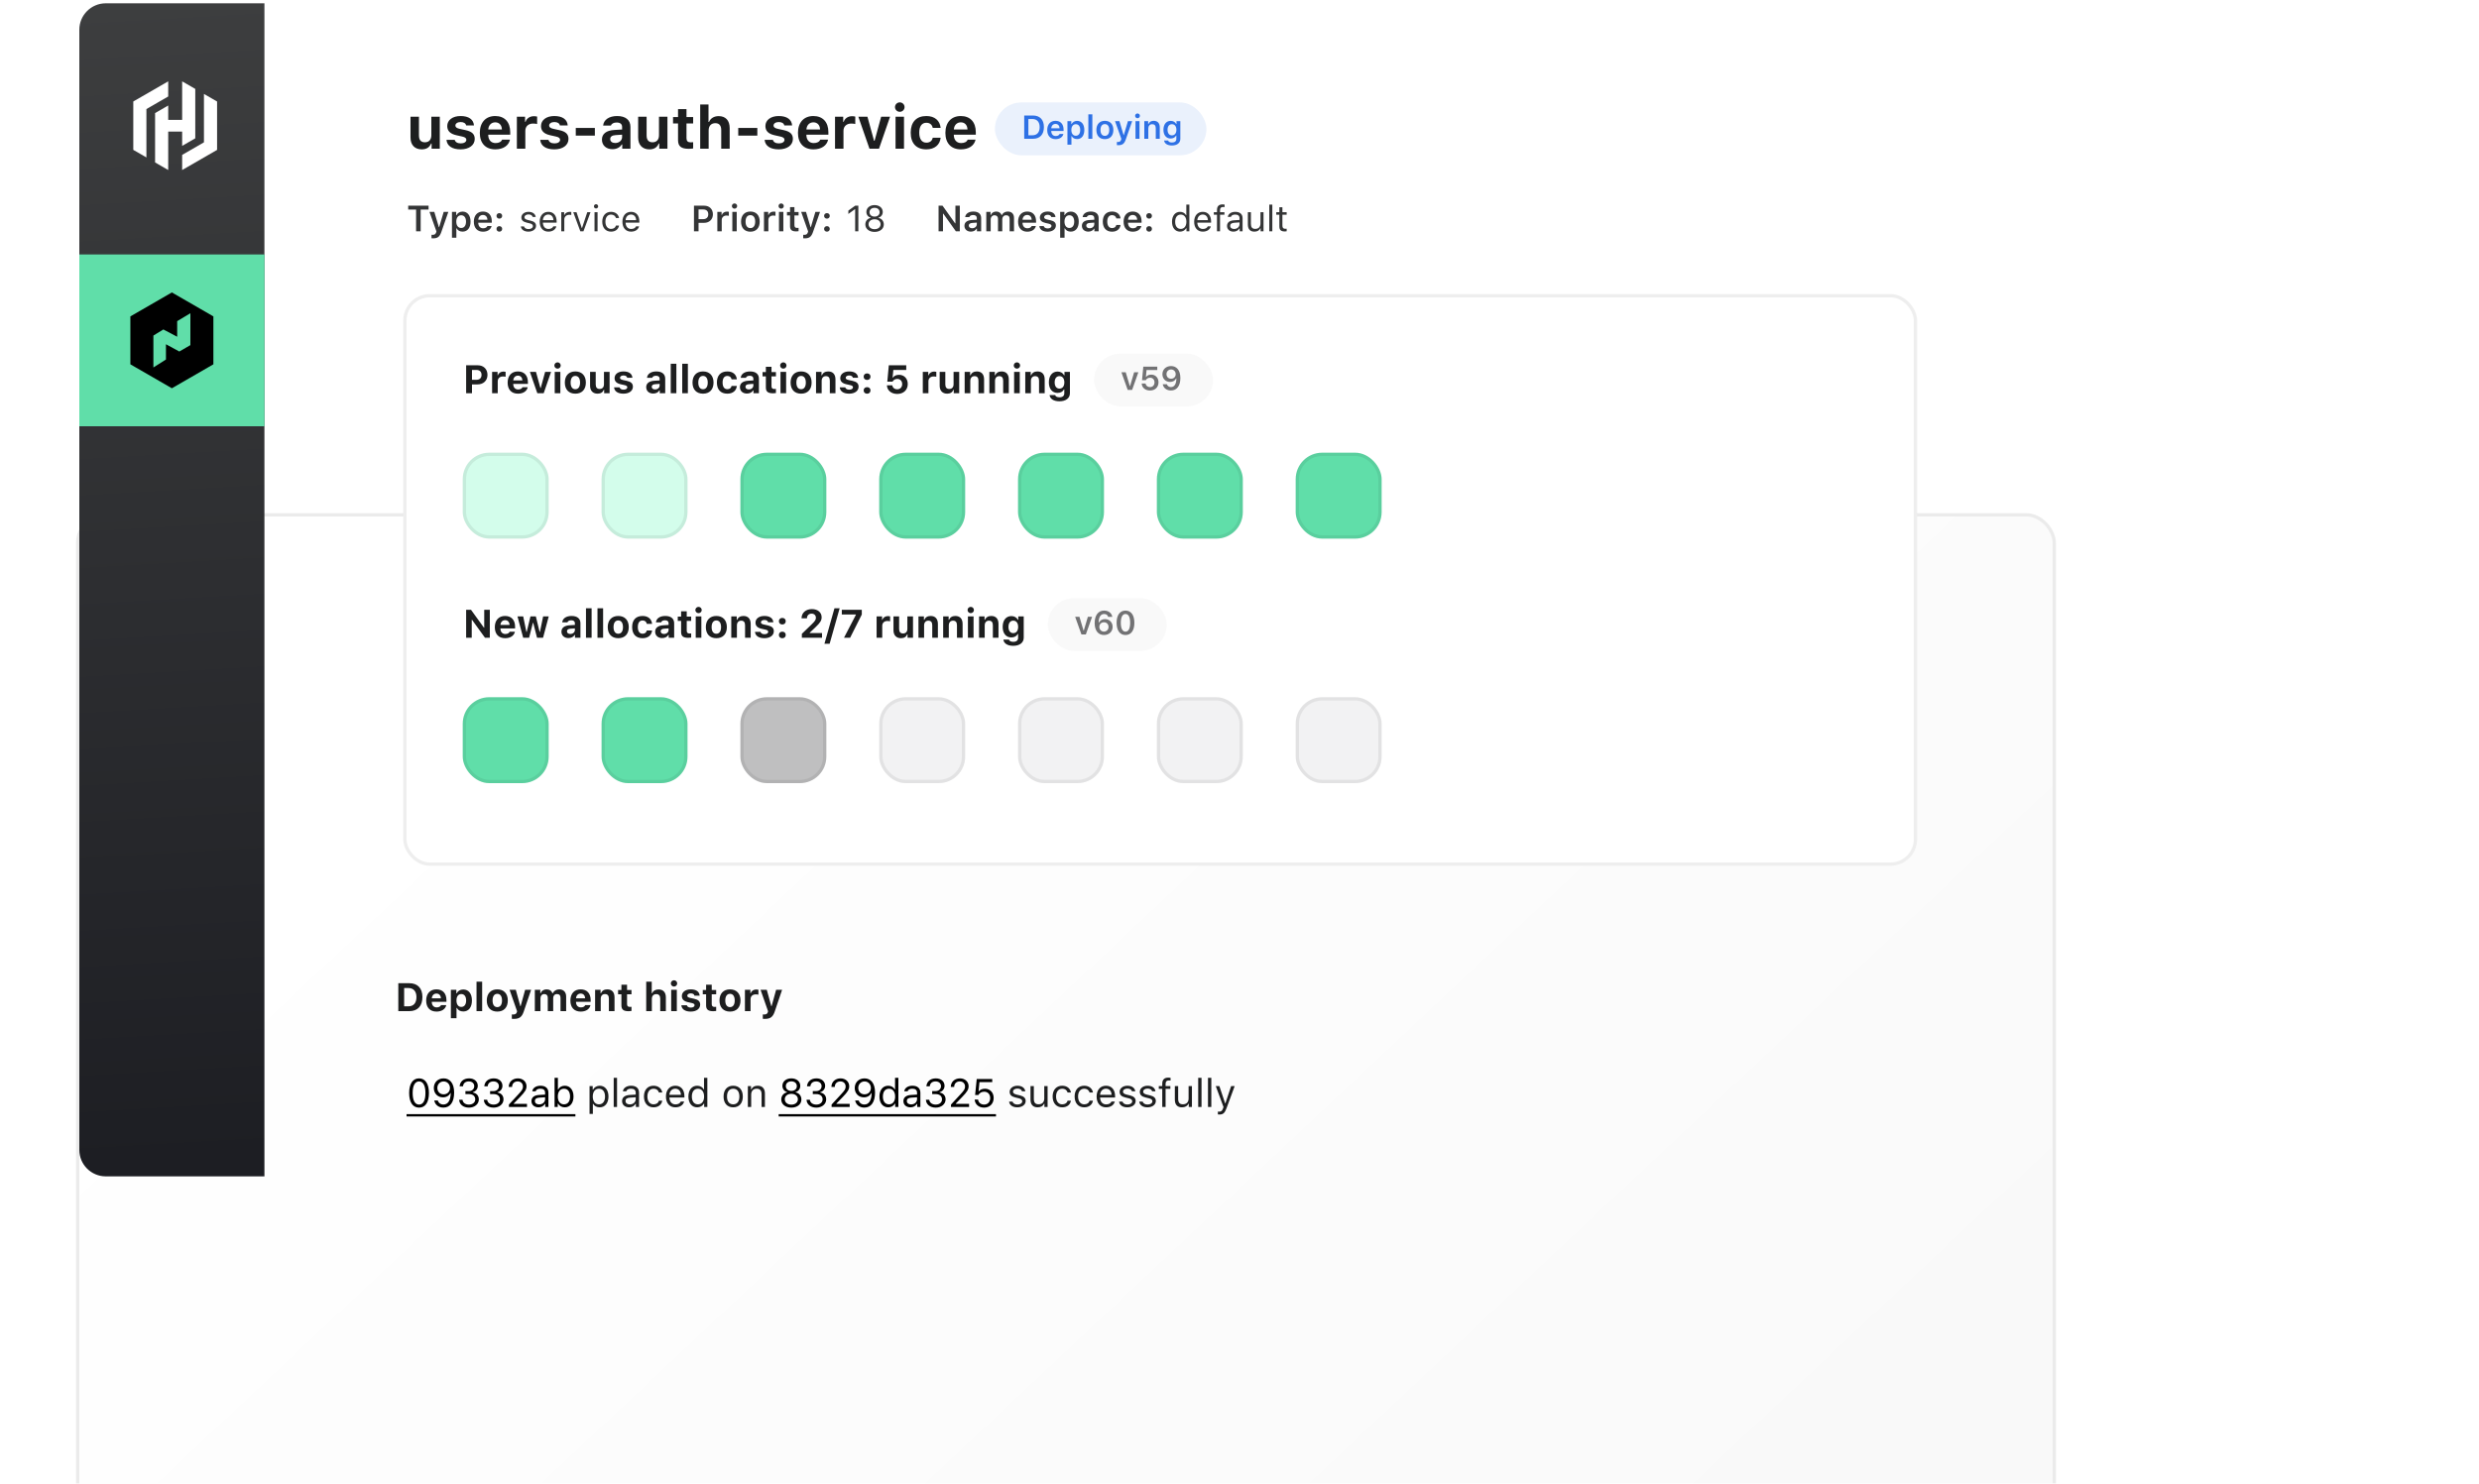 <?xml version="1.0" encoding="utf-8"?>
<svg xmlns="http://www.w3.org/2000/svg" width="750" height="449" viewBox="0 0 750 449" fill="none">
<rect width="750" height="449" fill="white"/>
<g clip-path="url(#clip0_5383_33946)">
<rect width="722" height="449" fill="white"/>
<g filter="url(#filter0_dddddd_5383_33946)">
<rect x="24" y="1" width="597" height="355" rx="8" fill="url(#paint0_linear_5383_33946)"/>
<rect x="23.5" y="0.5" width="598" height="356" rx="8.5" stroke="black" stroke-opacity="0.08"/>
</g>
<path d="M126.785 335.199C128.684 335.199 129.773 333.594 129.773 330.787C129.773 327.986 128.666 326.346 126.785 326.346C124.893 326.346 123.785 327.98 123.785 330.77C123.785 333.582 124.881 335.199 126.785 335.199ZM126.785 334.279C125.537 334.279 124.846 333.031 124.846 330.77C124.846 328.537 125.549 327.271 126.785 327.271C128.021 327.271 128.713 328.525 128.713 330.77C128.713 333.037 128.033 334.279 126.785 334.279ZM134.143 335.193C136.211 335.193 137.395 333.529 137.395 330.623C137.395 327.746 136.036 326.346 134.213 326.346C132.479 326.346 131.249 327.559 131.249 329.258C131.249 330.898 132.415 332.088 134.026 332.088C135.034 332.088 135.86 331.607 136.276 330.787H136.37C136.311 333.037 135.532 334.256 134.155 334.256C133.323 334.256 132.678 333.793 132.456 333.031H131.372C131.635 334.361 132.708 335.193 134.143 335.193ZM134.213 331.174C133.094 331.174 132.315 330.377 132.315 329.223C132.315 328.115 133.141 327.271 134.225 327.271C135.309 327.271 136.135 328.127 136.135 329.258C136.135 330.377 135.333 331.174 134.213 331.174ZM140.81 331.104H141.859C143.048 331.104 143.78 331.713 143.78 332.691C143.78 333.641 142.989 334.279 141.876 334.279C140.786 334.279 140.025 333.711 139.931 332.82H138.911C138.987 334.256 140.171 335.199 141.888 335.199C143.569 335.199 144.864 334.139 144.864 332.721C144.864 331.543 144.138 330.799 143.042 330.623V330.529C143.909 330.277 144.542 329.604 144.548 328.584C144.554 327.4 143.593 326.346 141.923 326.346C140.212 326.346 139.163 327.359 139.058 328.736H140.083C140.171 327.787 140.833 327.266 141.853 327.266C142.872 327.266 143.476 327.91 143.476 328.701C143.476 329.58 142.784 330.201 141.812 330.201H140.81V331.104ZM148.273 331.104H149.322C150.511 331.104 151.244 331.713 151.244 332.691C151.244 333.641 150.453 334.279 149.34 334.279C148.25 334.279 147.488 333.711 147.394 332.82H146.375C146.451 334.256 147.634 335.199 149.351 335.199C151.033 335.199 152.328 334.139 152.328 332.721C152.328 331.543 151.601 330.799 150.506 330.623V330.529C151.373 330.277 152.006 329.604 152.011 328.584C152.017 327.4 151.056 326.346 149.386 326.346C147.675 326.346 146.627 327.359 146.521 328.736H147.547C147.634 327.787 148.297 327.266 149.316 327.266C150.336 327.266 150.939 327.91 150.939 328.701C150.939 329.58 150.248 330.201 149.275 330.201H148.273V331.104ZM153.908 328.93H154.928C154.928 327.928 155.602 327.266 156.615 327.266C157.612 327.266 158.215 327.934 158.215 328.83C158.215 329.574 157.899 330.014 156.821 331.18L153.961 334.273V335H159.434V334.051H155.426V333.957L157.348 331.971C158.871 330.395 159.293 329.691 159.293 328.719C159.293 327.348 158.162 326.346 156.686 326.346C155.069 326.346 153.908 327.424 153.908 328.93ZM162.919 335.111C163.763 335.111 164.454 334.742 164.864 334.068H164.958V335H165.919V330.676C165.919 329.363 165.057 328.572 163.516 328.572C162.169 328.572 161.173 329.24 161.038 330.254H162.057C162.198 329.756 162.725 329.469 163.481 329.469C164.425 329.469 164.911 329.896 164.911 330.676V331.25L163.089 331.361C161.618 331.449 160.786 332.1 160.786 333.23C160.786 334.385 161.694 335.111 162.919 335.111ZM163.106 334.227C162.374 334.227 161.829 333.852 161.829 333.207C161.829 332.574 162.251 332.24 163.212 332.176L164.911 332.064V332.645C164.911 333.547 164.143 334.227 163.106 334.227ZM170.863 335.111C172.462 335.111 173.511 333.816 173.511 331.842C173.511 329.855 172.468 328.572 170.863 328.572C169.995 328.572 169.228 329 168.882 329.68H168.788V326.176H167.781V335H168.742V333.992H168.835C169.234 334.695 169.984 335.111 170.863 335.111ZM170.628 329.48C171.783 329.48 172.468 330.365 172.468 331.842C172.468 333.318 171.783 334.203 170.628 334.203C169.48 334.203 168.765 333.301 168.765 331.842C168.765 330.383 169.48 329.48 170.628 329.48ZM239.412 335.199C241.205 335.199 242.459 334.186 242.459 332.738C242.459 331.637 241.762 330.781 240.701 330.582V330.488C241.574 330.248 242.113 329.527 242.113 328.602C242.113 327.283 240.994 326.346 239.412 326.346C237.83 326.346 236.711 327.283 236.711 328.602C236.711 329.521 237.262 330.254 238.123 330.488V330.582C237.063 330.781 236.365 331.637 236.365 332.738C236.365 334.186 237.619 335.199 239.412 335.199ZM239.412 330.137C238.416 330.137 237.748 329.562 237.748 328.701C237.748 327.828 238.41 327.248 239.412 327.248C240.414 327.248 241.076 327.828 241.076 328.701C241.076 329.562 240.408 330.137 239.412 330.137ZM239.412 334.297C238.24 334.297 237.432 333.629 237.432 332.662C237.432 331.695 238.24 331.027 239.412 331.027C240.584 331.027 241.393 331.695 241.393 332.662C241.393 333.629 240.584 334.297 239.412 334.297ZM245.903 331.104H246.952C248.141 331.104 248.874 331.713 248.874 332.691C248.874 333.641 248.083 334.279 246.969 334.279C245.88 334.279 245.118 333.711 245.024 332.82H244.005C244.081 334.256 245.264 335.199 246.981 335.199C248.663 335.199 249.958 334.139 249.958 332.721C249.958 331.543 249.231 330.799 248.135 330.623V330.529C249.003 330.277 249.635 329.604 249.641 328.584C249.647 327.4 248.686 326.346 247.016 326.346C245.305 326.346 244.256 327.359 244.151 328.736H245.176C245.264 327.787 245.926 327.266 246.946 327.266C247.965 327.266 248.569 327.91 248.569 328.701C248.569 329.58 247.878 330.201 246.905 330.201H245.903V331.104ZM251.538 328.93H252.558C252.558 327.928 253.232 327.266 254.245 327.266C255.241 327.266 255.845 327.934 255.845 328.83C255.845 329.574 255.529 330.014 254.45 331.18L251.591 334.273V335H257.064V334.051H253.056V333.957L254.978 331.971C256.501 330.395 256.923 329.691 256.923 328.719C256.923 327.348 255.792 326.346 254.316 326.346C252.698 326.346 251.538 327.424 251.538 328.93ZM261.486 335.193C263.554 335.193 264.738 333.529 264.738 330.623C264.738 327.746 263.379 326.346 261.556 326.346C259.822 326.346 258.592 327.559 258.592 329.258C258.592 330.898 259.758 332.088 261.369 332.088C262.377 332.088 263.203 331.607 263.619 330.787H263.713C263.654 333.037 262.875 334.256 261.498 334.256C260.666 334.256 260.021 333.793 259.799 333.031H258.715C258.978 334.361 260.051 335.193 261.486 335.193ZM261.556 331.174C260.437 331.174 259.658 330.377 259.658 329.223C259.658 328.115 260.484 327.271 261.568 327.271C262.652 327.271 263.478 328.127 263.478 329.258C263.478 330.377 262.676 331.174 261.556 331.174ZM268.721 335.111C269.594 335.111 270.344 334.695 270.742 333.992H270.836V335H271.797V326.176H270.789V329.68H270.701C270.344 328.988 269.6 328.572 268.721 328.572C267.116 328.572 266.067 329.861 266.067 331.842C266.067 333.828 267.104 335.111 268.721 335.111ZM268.955 329.48C270.098 329.48 270.813 330.395 270.813 331.842C270.813 333.301 270.104 334.203 268.955 334.203C267.801 334.203 267.11 333.318 267.11 331.842C267.11 330.371 267.807 329.48 268.955 329.48ZM275.452 335.111C276.296 335.111 276.987 334.742 277.397 334.068H277.491V335H278.452V330.676C278.452 329.363 277.591 328.572 276.05 328.572C274.702 328.572 273.706 329.24 273.571 330.254H274.591C274.731 329.756 275.259 329.469 276.015 329.469C276.958 329.469 277.444 329.896 277.444 330.676V331.25L275.622 331.361C274.151 331.449 273.319 332.1 273.319 333.23C273.319 334.385 274.227 335.111 275.452 335.111ZM275.64 334.227C274.907 334.227 274.362 333.852 274.362 333.207C274.362 332.574 274.784 332.24 275.745 332.176L277.444 332.064V332.645C277.444 333.547 276.677 334.227 275.64 334.227ZM282.025 331.104H283.074C284.263 331.104 284.996 331.713 284.996 332.691C284.996 333.641 284.205 334.279 283.091 334.279C282.001 334.279 281.24 333.711 281.146 332.82H280.126C280.203 334.256 281.386 335.199 283.103 335.199C284.785 335.199 286.08 334.139 286.08 332.721C286.08 331.543 285.353 330.799 284.257 330.623V330.529C285.124 330.277 285.757 329.604 285.763 328.584C285.769 327.4 284.808 326.346 283.138 326.346C281.427 326.346 280.378 327.359 280.273 328.736H281.298C281.386 327.787 282.048 327.266 283.068 327.266C284.087 327.266 284.691 327.91 284.691 328.701C284.691 329.58 283.999 330.201 283.027 330.201H282.025V331.104ZM287.66 328.93H288.68C288.68 327.928 289.354 327.266 290.367 327.266C291.363 327.266 291.967 327.934 291.967 328.83C291.967 329.574 291.65 330.014 290.572 331.18L287.713 334.273V335H293.186V334.051H289.178V333.957L291.1 331.971C292.623 330.395 293.045 329.691 293.045 328.719C293.045 327.348 291.914 326.346 290.438 326.346C288.82 326.346 287.66 327.424 287.66 328.93ZM297.719 335.199C299.448 335.199 300.626 334.004 300.626 332.264C300.626 330.588 299.454 329.475 298.036 329.475C297.192 329.475 296.565 329.732 296.155 330.242H296.061L296.325 327.488H300.192V326.545H295.499L295.012 331.379H296.003C296.336 330.752 296.969 330.383 297.772 330.383C298.838 330.383 299.571 331.15 299.571 332.293C299.571 333.477 298.838 334.273 297.731 334.273C296.735 334.273 296.008 333.67 295.915 332.768H294.878C294.971 334.215 296.12 335.199 297.719 335.199Z" fill="black"/>
<path d="M181.436 328.572C180.575 328.572 179.819 329.012 179.415 329.738H179.321V328.684H178.36V337.109H179.368V334.051H179.461C179.807 334.719 180.534 335.111 181.436 335.111C183.041 335.111 184.09 333.816 184.09 331.842C184.09 329.855 183.047 328.572 181.436 328.572ZM181.196 334.203C180.059 334.203 179.338 333.289 179.338 331.842C179.338 330.389 180.059 329.48 181.202 329.48C182.356 329.48 183.047 330.365 183.047 331.842C183.047 333.318 182.356 334.203 181.196 334.203ZM185.671 335H186.679V326.176H185.671V335ZM190.334 335.111C191.177 335.111 191.869 334.742 192.279 334.068H192.373V335H193.334V330.676C193.334 329.363 192.472 328.572 190.931 328.572C189.584 328.572 188.588 329.24 188.453 330.254H189.472C189.613 329.756 190.14 329.469 190.896 329.469C191.839 329.469 192.326 329.896 192.326 330.676V331.25L190.504 331.361C189.033 331.449 188.201 332.1 188.201 333.23C188.201 334.385 189.109 335.111 190.334 335.111ZM190.521 334.227C189.789 334.227 189.244 333.852 189.244 333.207C189.244 332.574 189.666 332.24 190.627 332.176L192.326 332.064V332.645C192.326 333.547 191.558 334.227 190.521 334.227ZM200.363 330.617C200.188 329.492 199.25 328.572 197.715 328.572C195.945 328.572 194.82 329.85 194.82 331.818C194.82 333.828 195.951 335.111 197.721 335.111C199.238 335.111 200.182 334.256 200.363 333.096H199.344C199.156 333.811 198.565 334.203 197.715 334.203C196.59 334.203 195.863 333.277 195.863 331.818C195.863 330.389 196.578 329.48 197.715 329.48C198.623 329.48 199.18 329.99 199.344 330.617H200.363ZM205.975 333.365C205.712 333.922 205.161 334.221 204.346 334.221C203.274 334.221 202.577 333.43 202.524 332.182V332.135H207.065V331.748C207.065 329.785 206.028 328.572 204.323 328.572C202.589 328.572 201.475 329.861 201.475 331.848C201.475 333.846 202.571 335.111 204.323 335.111C205.706 335.111 206.69 334.443 206.983 333.365H205.975ZM204.311 329.463C205.313 329.463 205.981 330.201 206.005 331.32H202.524C202.6 330.201 203.303 329.463 204.311 329.463ZM210.925 335.111C211.798 335.111 212.548 334.695 212.947 333.992H213.04V335H214.001V326.176H212.993V329.68H212.906C212.548 328.988 211.804 328.572 210.925 328.572C209.32 328.572 208.271 329.861 208.271 331.842C208.271 333.828 209.308 335.111 210.925 335.111ZM211.159 329.48C212.302 329.48 213.017 330.395 213.017 331.842C213.017 333.301 212.308 334.203 211.159 334.203C210.005 334.203 209.314 333.318 209.314 331.842C209.314 330.371 210.011 329.48 211.159 329.48ZM221.821 335.111C223.62 335.111 224.733 333.869 224.733 331.842C224.733 329.809 223.62 328.572 221.821 328.572C220.022 328.572 218.909 329.809 218.909 331.842C218.909 333.869 220.022 335.111 221.821 335.111ZM221.821 334.203C220.625 334.203 219.952 333.336 219.952 331.842C219.952 330.342 220.625 329.48 221.821 329.48C223.016 329.48 223.69 330.342 223.69 331.842C223.69 333.336 223.016 334.203 221.821 334.203ZM226.255 335H227.263V331.262C227.263 330.154 227.913 329.48 228.921 329.48C229.929 329.48 230.409 330.02 230.409 331.156V335H231.417V330.91C231.417 329.41 230.626 328.572 229.208 328.572C228.241 328.572 227.626 328.982 227.31 329.68H227.216V328.684H226.255V335ZM305.463 330.412C305.463 331.326 306.002 331.836 307.185 332.123L308.269 332.387C308.943 332.551 309.271 332.844 309.271 333.277C309.271 333.857 308.662 334.262 307.812 334.262C307.004 334.262 306.5 333.922 306.33 333.389H305.293C305.404 334.438 306.371 335.111 307.777 335.111C309.213 335.111 310.308 334.332 310.308 333.201C310.308 332.293 309.734 331.777 308.545 331.49L307.572 331.256C306.828 331.074 306.476 330.805 306.476 330.371C306.476 329.809 307.062 329.428 307.812 329.428C308.574 329.428 309.066 329.762 309.201 330.266H310.197C310.062 329.229 309.142 328.572 307.818 328.572C306.476 328.572 305.463 329.363 305.463 330.412ZM316.94 328.684H315.932V332.422C315.932 333.529 315.322 334.191 314.209 334.191C313.201 334.191 312.78 333.664 312.78 332.527V328.684H311.772V332.773C311.772 334.268 312.51 335.111 313.928 335.111C314.895 335.111 315.569 334.713 315.885 334.01H315.979V335H316.94V328.684ZM324.005 330.617C323.829 329.492 322.891 328.572 321.356 328.572C319.587 328.572 318.462 329.85 318.462 331.818C318.462 333.828 319.593 335.111 321.362 335.111C322.88 335.111 323.823 334.256 324.005 333.096H322.985C322.798 333.811 322.206 334.203 321.356 334.203C320.231 334.203 319.505 333.277 319.505 331.818C319.505 330.389 320.22 329.48 321.356 329.48C322.264 329.48 322.821 329.99 322.985 330.617H324.005ZM330.66 330.617C330.484 329.492 329.546 328.572 328.011 328.572C326.242 328.572 325.117 329.85 325.117 331.818C325.117 333.828 326.247 335.111 328.017 335.111C329.535 335.111 330.478 334.256 330.66 333.096H329.64C329.452 333.811 328.861 334.203 328.011 334.203C326.886 334.203 326.16 333.277 326.16 331.818C326.16 330.389 326.874 329.48 328.011 329.48C328.919 329.48 329.476 329.99 329.64 330.617H330.66ZM336.271 333.365C336.008 333.922 335.457 334.221 334.643 334.221C333.57 334.221 332.873 333.43 332.82 332.182V332.135H337.361V331.748C337.361 329.785 336.324 328.572 334.619 328.572C332.885 328.572 331.771 329.861 331.771 331.848C331.771 333.846 332.867 335.111 334.619 335.111C336.002 335.111 336.986 334.443 337.279 333.365H336.271ZM334.607 329.463C335.609 329.463 336.277 330.201 336.301 331.32H332.82C332.896 330.201 333.6 329.463 334.607 329.463ZM338.737 330.412C338.737 331.326 339.276 331.836 340.459 332.123L341.543 332.387C342.217 332.551 342.545 332.844 342.545 333.277C342.545 333.857 341.936 334.262 341.086 334.262C340.278 334.262 339.774 333.922 339.604 333.389H338.567C338.678 334.438 339.645 335.111 341.051 335.111C342.487 335.111 343.583 334.332 343.583 333.201C343.583 332.293 343.008 331.777 341.819 331.49L340.846 331.256C340.102 331.074 339.75 330.805 339.75 330.371C339.75 329.809 340.336 329.428 341.086 329.428C341.848 329.428 342.34 329.762 342.475 330.266H343.471C343.336 329.229 342.416 328.572 341.092 328.572C339.75 328.572 338.737 329.363 338.737 330.412ZM344.841 330.412C344.841 331.326 345.38 331.836 346.564 332.123L347.648 332.387C348.321 332.551 348.649 332.844 348.649 333.277C348.649 333.857 348.04 334.262 347.19 334.262C346.382 334.262 345.878 333.922 345.708 333.389H344.671C344.782 334.438 345.749 335.111 347.155 335.111C348.591 335.111 349.687 334.332 349.687 333.201C349.687 332.293 349.112 331.777 347.923 331.49L346.95 331.256C346.206 331.074 345.855 330.805 345.855 330.371C345.855 329.809 346.44 329.428 347.19 329.428C347.952 329.428 348.444 329.762 348.579 330.266H349.575C349.44 329.229 348.521 328.572 347.196 328.572C345.855 328.572 344.841 329.363 344.841 330.412ZM351.63 335H352.638V329.527H354.086V328.684H352.638V328.01C352.638 327.318 352.943 326.967 353.67 326.967C353.851 326.967 354.021 326.973 354.144 326.996V326.176C353.933 326.135 353.711 326.117 353.464 326.117C352.263 326.117 351.63 326.721 351.63 327.98V328.684H350.582V329.527H351.63V335ZM360.606 328.684H359.598V332.422C359.598 333.529 358.988 334.191 357.875 334.191C356.867 334.191 356.445 333.664 356.445 332.527V328.684H355.438V332.773C355.438 334.268 356.176 335.111 357.594 335.111C358.561 335.111 359.235 334.713 359.551 334.01H359.645V335H360.606V328.684ZM362.503 335H363.51V326.176H362.503V335ZM365.466 335H366.474V326.176H365.466V335ZM368.91 337.285C370.029 337.285 370.533 336.852 371.072 335.387L373.539 328.684H372.467L370.738 333.881H370.644L368.91 328.684H367.82L370.158 335.006L370.041 335.381C369.777 336.143 369.461 336.418 368.881 336.418C368.74 336.418 368.582 336.412 368.459 336.389V337.25C368.599 337.273 368.775 337.285 368.91 337.285Z" fill="#1D1E1F"/>
<path d="M123 337.168H174.084V337.871H123V337.168ZM235.58 337.168H301.327V337.871H235.58V337.168Z" fill="black"/>
<path d="M120.504 297.545V306H123.832C126.363 306 127.799 304.453 127.799 301.717C127.799 299.062 126.346 297.545 123.832 297.545H120.504ZM122.273 299.004H123.551C125.086 299.004 125.994 300 125.994 301.746C125.994 303.557 125.115 304.541 123.551 304.541H122.273V299.004ZM133.428 304.178C133.247 304.617 132.784 304.863 132.11 304.863C131.219 304.863 130.657 304.248 130.633 303.264V303.176H135.069V302.666C135.069 300.627 133.944 299.408 132.04 299.408C130.118 299.408 128.934 300.709 128.934 302.807C128.934 304.893 130.094 306.135 132.063 306.135C133.645 306.135 134.764 305.379 135.016 304.178H133.428ZM132.045 300.68C132.842 300.68 133.358 301.23 133.393 302.115H130.639C130.698 301.248 131.254 300.68 132.045 300.68ZM140.142 299.443C139.251 299.443 138.519 299.883 138.167 300.609H138.062V299.549H136.409V308.139H138.114V305.016H138.22C138.536 305.695 139.245 306.1 140.171 306.1C141.788 306.1 142.778 304.846 142.778 302.771C142.778 300.691 141.776 299.443 140.142 299.443ZM139.562 304.723C138.659 304.723 138.097 303.984 138.097 302.777C138.097 301.57 138.659 300.826 139.567 300.826C140.476 300.826 141.026 301.559 141.026 302.771C141.026 303.99 140.482 304.723 139.562 304.723ZM144.166 306H145.871V297.082H144.166V306ZM150.451 306.135C152.438 306.135 153.633 304.881 153.633 302.771C153.633 300.68 152.42 299.408 150.451 299.408C148.483 299.408 147.27 300.686 147.27 302.771C147.27 304.875 148.465 306.135 150.451 306.135ZM150.451 304.787C149.537 304.787 149.022 304.049 149.022 302.771C149.022 301.506 149.543 300.762 150.451 300.762C151.354 300.762 151.881 301.506 151.881 302.771C151.881 304.049 151.36 304.787 150.451 304.787ZM155.501 308.344C157.112 308.344 157.903 307.77 158.454 306.123L160.68 299.549H158.876L157.516 304.471H157.411L156.052 299.549H154.171L156.438 306.035L156.38 306.281C156.239 306.803 155.876 307.014 155.237 307.014C155.167 307.014 154.909 307.008 154.85 306.996V308.326C154.921 308.338 155.436 308.344 155.501 308.344ZM161.81 306H163.515V302.109C163.515 301.371 163.99 300.832 164.658 300.832C165.326 300.832 165.724 301.23 165.724 301.922V306H167.365V302.033C167.365 301.336 167.81 300.832 168.501 300.832C169.222 300.832 169.579 301.219 169.579 301.998V306H171.285V301.57C171.285 300.24 170.482 299.408 169.193 299.408C168.29 299.408 167.546 299.883 167.247 300.598H167.142C166.884 299.859 166.263 299.408 165.355 299.408C164.505 299.408 163.831 299.859 163.568 300.598H163.462V299.549H161.81V306ZM177.06 304.178C176.879 304.617 176.416 304.863 175.742 304.863C174.851 304.863 174.289 304.248 174.266 303.264V303.176H178.701V302.666C178.701 300.627 177.576 299.408 175.672 299.408C173.75 299.408 172.566 300.709 172.566 302.807C172.566 304.893 173.726 306.135 175.695 306.135C177.277 306.135 178.396 305.379 178.648 304.178H177.06ZM175.678 300.68C176.475 300.68 176.99 301.23 177.025 302.115H174.271C174.33 301.248 174.887 300.68 175.678 300.68ZM180.041 306H181.747V302.268C181.747 301.395 182.233 300.832 183.024 300.832C183.833 300.832 184.213 301.307 184.213 302.215V306H185.918V301.828C185.918 300.287 185.145 299.408 183.709 299.408C182.754 299.408 182.098 299.859 181.799 300.586H181.694V299.549H180.041V306ZM188.003 298.008V299.607H186.995V300.902H188.003V304.26C188.003 305.514 188.624 306.023 190.194 306.023C190.522 306.023 190.839 305.988 191.05 305.947V304.688C190.886 304.705 190.769 304.717 190.546 304.717C189.966 304.717 189.708 304.447 189.708 303.867V300.902H191.05V299.607H189.708V298.008H188.003ZM195.506 306H197.211V302.285C197.211 301.43 197.703 300.85 198.559 300.85C199.332 300.85 199.748 301.318 199.748 302.232V306H201.453V301.846C201.453 300.299 200.627 299.426 199.238 299.426C198.289 299.426 197.586 299.871 197.287 300.604H197.182V297.082H195.506V306ZM203.919 298.559C204.446 298.559 204.88 298.137 204.88 297.609C204.88 297.076 204.446 296.654 203.919 296.654C203.391 296.654 202.952 297.076 202.952 297.609C202.952 298.137 203.391 298.559 203.919 298.559ZM203.063 306H204.768V299.549H203.063V306ZM206.29 301.43C206.29 302.42 206.9 303.012 208.154 303.287L209.325 303.551C209.894 303.68 210.14 303.879 210.14 304.207C210.14 304.635 209.683 304.928 209.021 304.928C208.341 304.928 207.925 304.664 207.796 304.219H206.132C206.249 305.438 207.281 306.135 208.986 306.135C210.679 306.135 211.833 305.303 211.833 304.025C211.833 303.064 211.271 302.537 210.017 302.262L208.804 301.998C208.206 301.863 207.931 301.658 207.931 301.33C207.931 300.908 208.382 300.621 208.991 300.621C209.624 300.621 210.017 300.885 210.105 301.312H211.681C211.587 300.094 210.62 299.408 208.98 299.408C207.368 299.408 206.29 300.223 206.29 301.43ZM213.625 298.008V299.607H212.617V300.902H213.625V304.26C213.625 305.514 214.246 306.023 215.816 306.023C216.144 306.023 216.461 305.988 216.672 305.947V304.688C216.508 304.705 216.39 304.717 216.168 304.717C215.588 304.717 215.33 304.447 215.33 303.867V300.902H216.672V299.607H215.33V298.008H213.625ZM220.854 306.135C222.84 306.135 224.036 304.881 224.036 302.771C224.036 300.68 222.823 299.408 220.854 299.408C218.885 299.408 217.672 300.686 217.672 302.771C217.672 304.875 218.868 306.135 220.854 306.135ZM220.854 304.787C219.94 304.787 219.424 304.049 219.424 302.771C219.424 301.506 219.946 300.762 220.854 300.762C221.756 300.762 222.284 301.506 222.284 302.771C222.284 304.049 221.762 304.787 220.854 304.787ZM225.37 306H227.075V302.391C227.075 301.482 227.714 300.926 228.645 300.926C228.921 300.926 229.319 300.973 229.454 301.02V299.52C229.308 299.473 229.02 299.443 228.786 299.443C227.966 299.443 227.298 299.93 227.128 300.574H227.022V299.549H225.37V306ZM231.433 308.344C233.044 308.344 233.835 307.77 234.386 306.123L236.613 299.549H234.808L233.449 304.471H233.343L231.984 299.549H230.103L232.371 306.035L232.312 306.281C232.171 306.803 231.808 307.014 231.169 307.014C231.099 307.014 230.841 307.008 230.783 306.996V308.326C230.853 308.338 231.369 308.344 231.433 308.344Z" fill="#1D1E1F"/>
<rect x="122" y="89" width="458" height="173" rx="8" fill="white"/>
<rect opacity="0.1" x="331" y="107" width="36" height="16" rx="8" fill="#BFBFC0"/>
<path d="M344.4 112.663H343.121L341.896 116.813H341.812L340.577 112.663H339.278L341.178 118H342.511L344.4 112.663ZM347.929 118.176C349.468 118.176 350.498 117.165 350.498 115.69C350.498 114.274 349.521 113.371 348.315 113.371C347.597 113.371 347.08 113.615 346.767 114.05H346.684L346.88 111.989H350.122V110.954H345.898L345.512 115.051H346.655C346.894 114.587 347.358 114.309 347.959 114.309C348.735 114.309 349.282 114.87 349.282 115.71C349.282 116.574 348.735 117.15 347.925 117.15C347.207 117.15 346.665 116.716 346.587 116.057H345.41C345.464 117.292 346.474 118.176 347.929 118.176ZM354.256 118.171C356.048 118.171 357.113 116.77 357.113 114.392C357.113 112.058 355.98 110.778 354.296 110.778C352.762 110.778 351.678 111.809 351.678 113.249C351.678 114.602 352.655 115.588 353.998 115.588C354.823 115.588 355.492 115.207 355.824 114.538H355.907C355.892 116.193 355.301 117.141 354.271 117.141C353.666 117.141 353.182 116.809 353.031 116.271H351.776C351.981 117.419 352.967 118.171 354.256 118.171ZM354.3 114.616C353.48 114.616 352.914 114.04 352.914 113.21C352.914 112.414 353.509 111.804 354.305 111.804C355.101 111.804 355.697 112.424 355.697 113.234C355.697 114.035 355.116 114.616 354.3 114.616Z" fill="#727274"/>
<path d="M141.025 110.545V119H142.795V116.334H144.465C146.246 116.334 147.482 115.174 147.482 113.451C147.482 111.705 146.293 110.545 144.553 110.545H141.025ZM142.795 111.951H144.084C145.104 111.951 145.684 112.473 145.684 113.457C145.684 114.418 145.092 114.945 144.078 114.945H142.795V111.951ZM148.881 119H150.586V115.391C150.586 114.482 151.225 113.926 152.157 113.926C152.432 113.926 152.831 113.973 152.965 114.02V112.52C152.819 112.473 152.532 112.443 152.297 112.443C151.477 112.443 150.809 112.93 150.639 113.574H150.534V112.549H148.881V119ZM158.073 117.178C157.892 117.617 157.429 117.863 156.755 117.863C155.864 117.863 155.302 117.248 155.278 116.264V116.176H159.714V115.666C159.714 113.627 158.589 112.408 156.685 112.408C154.763 112.408 153.579 113.709 153.579 115.807C153.579 117.893 154.739 119.135 156.708 119.135C158.29 119.135 159.409 118.379 159.661 117.178H158.073ZM156.691 113.68C157.487 113.68 158.003 114.23 158.038 115.115H155.284C155.343 114.248 155.9 113.68 156.691 113.68ZM166.72 112.549H164.922L163.597 117.4H163.492L162.156 112.549H160.322L162.566 119H164.488L166.72 112.549ZM168.682 111.559C169.209 111.559 169.643 111.137 169.643 110.609C169.643 110.076 169.209 109.654 168.682 109.654C168.155 109.654 167.715 110.076 167.715 110.609C167.715 111.137 168.155 111.559 168.682 111.559ZM167.826 119H169.531V112.549H167.826V119ZM174.065 119.135C176.052 119.135 177.247 117.881 177.247 115.771C177.247 113.68 176.034 112.408 174.065 112.408C172.096 112.408 170.884 113.686 170.884 115.771C170.884 117.875 172.079 119.135 174.065 119.135ZM174.065 117.787C173.151 117.787 172.636 117.049 172.636 115.771C172.636 114.506 173.157 113.762 174.065 113.762C174.968 113.762 175.495 114.506 175.495 115.771C175.495 117.049 174.973 117.787 174.065 117.787ZM184.429 112.549H182.724V116.275C182.724 117.16 182.267 117.705 181.417 117.705C180.632 117.705 180.228 117.242 180.228 116.328V112.549H178.523V116.75C178.523 118.25 179.39 119.135 180.785 119.135C181.763 119.135 182.367 118.713 182.671 117.963H182.777V119H184.429V112.549ZM185.934 114.43C185.934 115.42 186.543 116.012 187.797 116.287L188.969 116.551C189.537 116.68 189.783 116.879 189.783 117.207C189.783 117.635 189.326 117.928 188.664 117.928C187.984 117.928 187.568 117.664 187.439 117.219H185.775C185.893 118.438 186.924 119.135 188.629 119.135C190.322 119.135 191.476 118.303 191.476 117.025C191.476 116.064 190.914 115.537 189.66 115.262L188.447 114.998C187.85 114.863 187.574 114.658 187.574 114.33C187.574 113.908 188.025 113.621 188.635 113.621C189.268 113.621 189.66 113.885 189.748 114.312H191.324C191.23 113.094 190.264 112.408 188.623 112.408C187.012 112.408 185.934 113.223 185.934 114.43ZM197.62 119.1C198.458 119.1 199.161 118.742 199.495 118.145H199.601V119H201.253V114.594C201.253 113.217 200.286 112.408 198.575 112.408C196.952 112.408 195.856 113.152 195.745 114.336H197.315C197.456 113.932 197.866 113.715 198.481 113.715C199.185 113.715 199.571 114.037 199.571 114.594V115.127L198.007 115.221C196.401 115.314 195.505 115.994 195.505 117.16C195.505 118.338 196.378 119.1 197.62 119.1ZM198.183 117.852C197.591 117.852 197.175 117.553 197.175 117.055C197.175 116.58 197.532 116.305 198.265 116.258L199.571 116.17V116.65C199.571 117.33 198.974 117.852 198.183 117.852ZM202.927 119H204.632V110.082H202.927V119ZM206.406 119H208.111V110.082H206.406V119ZM212.692 119.135C214.678 119.135 215.874 117.881 215.874 115.771C215.874 113.68 214.661 112.408 212.692 112.408C210.723 112.408 209.51 113.686 209.51 115.771C209.51 117.875 210.706 119.135 212.692 119.135ZM212.692 117.787C211.778 117.787 211.262 117.049 211.262 115.771C211.262 114.506 211.784 113.762 212.692 113.762C213.594 113.762 214.122 114.506 214.122 115.771C214.122 117.049 213.6 117.787 212.692 117.787ZM222.927 114.799C222.786 113.357 221.761 112.408 220.05 112.408C218.029 112.408 216.892 113.633 216.892 115.76C216.892 117.91 218.034 119.135 220.05 119.135C221.732 119.135 222.786 118.209 222.927 116.791H221.333C221.204 117.436 220.747 117.781 220.05 117.781C219.136 117.781 218.615 117.061 218.615 115.76C218.615 114.477 219.13 113.768 220.05 113.768C220.777 113.768 221.216 114.178 221.333 114.799H222.927ZM225.973 119.1C226.81 119.1 227.514 118.742 227.848 118.145H227.953V119H229.605V114.594C229.605 113.217 228.639 112.408 226.928 112.408C225.305 112.408 224.209 113.152 224.098 114.336H225.668C225.808 113.932 226.219 113.715 226.834 113.715C227.537 113.715 227.924 114.037 227.924 114.594V115.127L226.359 115.221C224.754 115.314 223.857 115.994 223.857 117.16C223.857 118.338 224.73 119.1 225.973 119.1ZM226.535 117.852C225.943 117.852 225.527 117.553 225.527 117.055C225.527 116.58 225.885 116.305 226.617 116.258L227.924 116.17V116.65C227.924 117.33 227.326 117.852 226.535 117.852ZM231.707 111.008V112.607H230.7V113.902H231.707V117.26C231.707 118.514 232.329 119.023 233.899 119.023C234.227 119.023 234.543 118.988 234.754 118.947V117.688C234.59 117.705 234.473 117.717 234.25 117.717C233.67 117.717 233.412 117.447 233.412 116.867V113.902H234.754V112.607H233.412V111.008H231.707ZM236.985 111.559C237.513 111.559 237.946 111.137 237.946 110.609C237.946 110.076 237.513 109.654 236.985 109.654C236.458 109.654 236.019 110.076 236.019 110.609C236.019 111.137 236.458 111.559 236.985 111.559ZM236.13 119H237.835V112.549H236.13V119ZM242.369 119.135C244.355 119.135 245.55 117.881 245.55 115.771C245.55 113.68 244.337 112.408 242.369 112.408C240.4 112.408 239.187 113.686 239.187 115.771C239.187 117.875 240.382 119.135 242.369 119.135ZM242.369 117.787C241.455 117.787 240.939 117.049 240.939 115.771C240.939 114.506 241.46 113.762 242.369 113.762C243.271 113.762 243.798 114.506 243.798 115.771C243.798 117.049 243.277 117.787 242.369 117.787ZM246.885 119H248.59V115.268C248.59 114.395 249.076 113.832 249.867 113.832C250.676 113.832 251.057 114.307 251.057 115.215V119H252.762V114.828C252.762 113.287 251.988 112.408 250.553 112.408C249.598 112.408 248.941 112.859 248.643 113.586H248.537V112.549H246.885V119ZM254.214 114.43C254.214 115.42 254.823 116.012 256.077 116.287L257.249 116.551C257.817 116.68 258.063 116.879 258.063 117.207C258.063 117.635 257.606 117.928 256.944 117.928C256.264 117.928 255.848 117.664 255.719 117.219H254.055C254.173 118.438 255.204 119.135 256.909 119.135C258.602 119.135 259.756 118.303 259.756 117.025C259.756 116.064 259.194 115.537 257.94 115.262L256.727 114.998C256.13 114.863 255.854 114.658 255.854 114.33C255.854 113.908 256.305 113.621 256.915 113.621C257.548 113.621 257.94 113.885 258.028 114.312H259.604C259.51 113.094 258.544 112.408 256.903 112.408C255.292 112.408 254.214 113.223 254.214 114.43ZM262.327 114.986C262.96 114.986 263.364 114.564 263.364 113.99C263.364 113.416 262.96 113 262.327 113C261.7 113 261.29 113.416 261.29 113.99C261.29 114.564 261.7 114.986 262.327 114.986ZM262.327 119.146C262.96 119.146 263.364 118.725 263.364 118.15C263.364 117.576 262.96 117.16 262.327 117.16C261.7 117.16 261.29 117.576 261.29 118.15C261.29 118.725 261.7 119.146 262.327 119.146ZM271.459 119.217C273.364 119.217 274.635 117.998 274.635 116.205C274.635 114.5 273.469 113.428 272.01 113.428C271.131 113.428 270.51 113.738 270.159 114.266H270.053L270.27 111.951H274.178V110.545H268.899L268.448 115.502H270.03C270.293 114.998 270.809 114.676 271.477 114.676C272.338 114.676 272.948 115.297 272.948 116.229C272.948 117.184 272.332 117.811 271.442 117.811C270.657 117.811 270.053 117.342 269.959 116.604H268.325C268.377 118.115 269.625 119.217 271.459 119.217ZM279.185 119H280.89V115.391C280.89 114.482 281.529 113.926 282.46 113.926C282.736 113.926 283.134 113.973 283.269 114.02V112.52C283.122 112.473 282.835 112.443 282.601 112.443C281.781 112.443 281.113 112.93 280.943 113.574H280.837V112.549H279.185V119ZM290.199 112.549H288.494V116.275C288.494 117.16 288.037 117.705 287.188 117.705C286.402 117.705 285.998 117.242 285.998 116.328V112.549H284.293V116.75C284.293 118.25 285.16 119.135 286.555 119.135C287.533 119.135 288.137 118.713 288.441 117.963H288.547V119H290.199V112.549ZM291.85 119H293.555V115.268C293.555 114.395 294.042 113.832 294.833 113.832C295.641 113.832 296.022 114.307 296.022 115.215V119H297.727V114.828C297.727 113.287 296.954 112.408 295.518 112.408C294.563 112.408 293.907 112.859 293.608 113.586H293.503V112.549H291.85V119ZM299.325 119H301.03V115.268C301.03 114.395 301.517 113.832 302.308 113.832C303.116 113.832 303.497 114.307 303.497 115.215V119H305.202V114.828C305.202 113.287 304.429 112.408 302.993 112.408C302.038 112.408 301.382 112.859 301.083 113.586H300.978V112.549H299.325V119ZM307.668 111.559C308.195 111.559 308.629 111.137 308.629 110.609C308.629 110.076 308.195 109.654 307.668 109.654C307.14 109.654 306.701 110.076 306.701 110.609C306.701 111.137 307.14 111.559 307.668 111.559ZM306.812 119H308.517V112.549H306.812V119ZM310.186 119H311.891V115.268C311.891 114.395 312.377 113.832 313.168 113.832C313.977 113.832 314.358 114.307 314.358 115.215V119H316.063V114.828C316.063 113.287 315.289 112.408 313.854 112.408C312.899 112.408 312.242 112.859 311.944 113.586H311.838V112.549H310.186V119ZM320.509 121.443C322.46 121.443 323.696 120.494 323.696 118.988V112.549H322.044V113.58H321.938C321.593 112.877 320.848 112.443 319.975 112.443C318.335 112.443 317.327 113.721 317.327 115.719C317.327 117.652 318.329 118.906 319.94 118.906C320.848 118.906 321.528 118.537 321.886 117.857H321.991V119.059C321.991 119.803 321.458 120.236 320.544 120.236C319.805 120.236 319.325 119.979 319.237 119.568H317.55C317.655 120.699 318.792 121.443 320.509 121.443ZM320.532 117.6C319.606 117.6 319.079 116.873 319.079 115.713C319.079 114.553 319.612 113.826 320.532 113.826C321.452 113.826 322.009 114.553 322.009 115.713C322.009 116.873 321.458 117.6 320.532 117.6Z" fill="#1D1E1F"/>
<rect x="140" y="137" width="26" height="26" rx="8" fill="#D3FDEB"/>
<rect x="140.5" y="137.5" width="25" height="25" rx="7.5" stroke="black" stroke-opacity="0.07"/>
<rect x="182" y="137" width="26" height="26" rx="8" fill="#D3FDEB"/>
<rect x="182.5" y="137.5" width="25" height="25" rx="7.5" stroke="black" stroke-opacity="0.07"/>
<rect x="224" y="137" width="26" height="26" rx="8" fill="#60DEA9"/>
<rect x="224.5" y="137.5" width="25" height="25" rx="7.5" stroke="black" stroke-opacity="0.07"/>
<rect x="266" y="137" width="26" height="26" rx="8" fill="#60DEA9"/>
<rect x="266.5" y="137.5" width="25" height="25" rx="7.5" stroke="black" stroke-opacity="0.07"/>
<rect x="308" y="137" width="26" height="26" rx="8" fill="#60DEA9"/>
<rect x="308.5" y="137.5" width="25" height="25" rx="7.5" stroke="black" stroke-opacity="0.07"/>
<rect x="350" y="137" width="26" height="26" rx="8" fill="#60DEA9"/>
<rect x="350.5" y="137.5" width="25" height="25" rx="7.5" stroke="black" stroke-opacity="0.07"/>
<rect x="392" y="137" width="26" height="26" rx="8" fill="#60DEA9"/>
<rect x="392.5" y="137.5" width="25" height="25" rx="7.5" stroke="black" stroke-opacity="0.07"/>
<rect opacity="0.1" x="317" y="181" width="36" height="16" rx="8" fill="#BFBFC0"/>
<path d="M330.4 186.663H329.121L327.896 190.813H327.812L326.577 186.663H325.278L327.178 192H328.511L330.4 186.663ZM333.998 192.171C335.531 192.171 336.615 191.146 336.615 189.7C336.615 188.348 335.634 187.361 334.296 187.361C333.466 187.361 332.802 187.742 332.47 188.411H332.387C332.396 186.727 333.007 185.809 334.052 185.809C334.677 185.809 335.136 186.131 335.258 186.683H336.517C336.342 185.545 335.38 184.778 334.027 184.778C332.279 184.778 331.18 186.185 331.18 188.558C331.18 190.97 332.367 192.171 333.998 192.171ZM333.988 191.146C333.192 191.146 332.596 190.525 332.596 189.71C332.596 188.904 333.173 188.323 333.993 188.323C334.813 188.323 335.38 188.904 335.38 189.734C335.38 190.535 334.779 191.146 333.988 191.146ZM340.51 192.176C342.195 192.176 343.196 190.813 343.196 188.479C343.196 186.141 342.18 184.778 340.51 184.778C338.836 184.778 337.82 186.141 337.82 188.47C337.82 190.809 338.821 192.176 340.51 192.176ZM340.51 191.155C339.617 191.155 339.094 190.228 339.094 188.47C339.094 186.727 339.627 185.804 340.51 185.804C341.394 185.804 341.921 186.722 341.921 188.47C341.921 190.232 341.404 191.155 340.51 191.155Z" fill="#727274"/>
<path d="M142.719 193V187.592H142.824L146.727 193H148.191V184.545H146.498V189.93H146.393L142.502 184.545H141.025V193H142.719ZM154.196 191.178C154.014 191.617 153.551 191.863 152.877 191.863C151.987 191.863 151.424 191.248 151.401 190.264V190.176H155.836V189.666C155.836 187.627 154.711 186.408 152.807 186.408C150.885 186.408 149.702 187.709 149.702 189.807C149.702 191.893 150.862 193.135 152.831 193.135C154.413 193.135 155.532 192.379 155.784 191.178H154.196ZM152.813 187.68C153.61 187.68 154.126 188.23 154.161 189.115H151.407C151.465 188.248 152.022 187.68 152.813 187.68ZM166.013 186.549H164.319L163.359 191.219H163.253L162.116 186.549H160.487L159.357 191.219H159.251L158.29 186.549H156.562L158.284 193H160.077L161.22 188.5H161.325L162.48 193H164.296L166.013 186.549ZM171.975 193.1C172.813 193.1 173.516 192.742 173.85 192.145H173.955V193H175.608V188.594C175.608 187.217 174.641 186.408 172.93 186.408C171.307 186.408 170.211 187.152 170.1 188.336H171.67C171.811 187.932 172.221 187.715 172.836 187.715C173.539 187.715 173.926 188.037 173.926 188.594V189.127L172.362 189.221C170.756 189.314 169.86 189.994 169.86 191.16C169.86 192.338 170.733 193.1 171.975 193.1ZM172.537 191.852C171.946 191.852 171.53 191.553 171.53 191.055C171.53 190.58 171.887 190.305 172.619 190.258L173.926 190.17V190.65C173.926 191.33 173.328 191.852 172.537 191.852ZM177.282 193H178.987V184.082H177.282V193ZM180.761 193H182.466V184.082H180.761V193ZM187.047 193.135C189.033 193.135 190.228 191.881 190.228 189.771C190.228 187.68 189.016 186.408 187.047 186.408C185.078 186.408 183.865 187.686 183.865 189.771C183.865 191.875 185.06 193.135 187.047 193.135ZM187.047 191.787C186.133 191.787 185.617 191.049 185.617 189.771C185.617 188.506 186.139 187.762 187.047 187.762C187.949 187.762 188.476 188.506 188.476 189.771C188.476 191.049 187.955 191.787 187.047 191.787ZM197.282 188.799C197.141 187.357 196.116 186.408 194.405 186.408C192.383 186.408 191.247 187.633 191.247 189.76C191.247 191.91 192.389 193.135 194.405 193.135C196.086 193.135 197.141 192.209 197.282 190.791H195.688C195.559 191.436 195.102 191.781 194.405 191.781C193.491 191.781 192.969 191.061 192.969 189.76C192.969 188.477 193.485 187.768 194.405 187.768C195.131 187.768 195.571 188.178 195.688 188.799H197.282ZM200.327 193.1C201.165 193.1 201.868 192.742 202.202 192.145H202.308V193H203.96V188.594C203.96 187.217 202.993 186.408 201.282 186.408C199.659 186.408 198.564 187.152 198.452 188.336H200.022C200.163 187.932 200.573 187.715 201.189 187.715C201.892 187.715 202.278 188.037 202.278 188.594V189.127L200.714 189.221C199.108 189.314 198.212 189.994 198.212 191.16C198.212 192.338 199.085 193.1 200.327 193.1ZM200.89 191.852C200.298 191.852 199.882 191.553 199.882 191.055C199.882 190.58 200.239 190.305 200.972 190.258L202.278 190.17V190.65C202.278 191.33 201.681 191.852 200.89 191.852ZM206.062 185.008V186.607H205.054V187.902H206.062V191.26C206.062 192.514 206.683 193.023 208.254 193.023C208.582 193.023 208.898 192.988 209.109 192.947V191.688C208.945 191.705 208.828 191.717 208.605 191.717C208.025 191.717 207.767 191.447 207.767 190.867V187.902H209.109V186.607H207.767V185.008H206.062ZM211.34 185.559C211.867 185.559 212.301 185.137 212.301 184.609C212.301 184.076 211.867 183.654 211.34 183.654C210.813 183.654 210.373 184.076 210.373 184.609C210.373 185.137 210.813 185.559 211.34 185.559ZM210.485 193H212.19V186.549H210.485V193ZM216.723 193.135C218.71 193.135 219.905 191.881 219.905 189.771C219.905 187.68 218.692 186.408 216.723 186.408C214.755 186.408 213.542 187.686 213.542 189.771C213.542 191.875 214.737 193.135 216.723 193.135ZM216.723 191.787C215.809 191.787 215.294 191.049 215.294 189.771C215.294 188.506 215.815 187.762 216.723 187.762C217.626 187.762 218.153 188.506 218.153 189.771C218.153 191.049 217.632 191.787 216.723 191.787ZM221.24 193H222.945V189.268C222.945 188.395 223.431 187.832 224.222 187.832C225.031 187.832 225.411 188.307 225.411 189.215V193H227.116V188.828C227.116 187.287 226.343 186.408 224.908 186.408C223.952 186.408 223.296 186.859 222.997 187.586H222.892V186.549H221.24V193ZM228.568 188.43C228.568 189.42 229.178 190.012 230.431 190.287L231.603 190.551C232.172 190.68 232.418 190.879 232.418 191.207C232.418 191.635 231.961 191.928 231.299 191.928C230.619 191.928 230.203 191.664 230.074 191.219H228.41C228.527 192.438 229.558 193.135 231.264 193.135C232.957 193.135 234.111 192.303 234.111 191.025C234.111 190.064 233.549 189.537 232.295 189.262L231.082 188.998C230.484 188.863 230.209 188.658 230.209 188.33C230.209 187.908 230.66 187.621 231.269 187.621C231.902 187.621 232.295 187.885 232.383 188.312H233.959C233.865 187.094 232.898 186.408 231.258 186.408C229.646 186.408 228.568 187.223 228.568 188.43ZM236.682 188.986C237.315 188.986 237.719 188.564 237.719 187.99C237.719 187.416 237.315 187 236.682 187C236.055 187 235.645 187.416 235.645 187.99C235.645 188.564 236.055 188.986 236.682 188.986ZM236.682 193.146C237.315 193.146 237.719 192.725 237.719 192.15C237.719 191.576 237.315 191.16 236.682 191.16C236.055 191.16 235.645 191.576 235.645 192.15C235.645 192.725 236.055 193.146 236.682 193.146ZM242.498 187.111H244.138C244.138 186.285 244.677 185.705 245.539 185.705C246.365 185.705 246.845 186.256 246.845 186.947C246.845 187.533 246.617 187.92 245.562 188.945L242.597 191.811V193H248.697V191.576H244.982V191.471L246.74 189.795C248.146 188.459 248.58 187.779 248.58 186.789C248.58 185.365 247.431 184.328 245.638 184.328C243.787 184.328 242.498 185.465 242.498 187.111ZM250.998 194.816L254.027 184.082H252.457L249.428 194.816H250.998ZM255.344 193H257.196L260.729 185.969V184.539H254.682V185.951H258.948V186.051L255.344 193ZM265.209 193H266.914V189.391C266.914 188.482 267.552 187.926 268.484 187.926C268.76 187.926 269.158 187.973 269.293 188.02V186.52C269.146 186.473 268.859 186.443 268.625 186.443C267.804 186.443 267.136 186.93 266.967 187.574H266.861V186.549H265.209V193ZM276.223 186.549H274.518V190.275C274.518 191.16 274.061 191.705 273.211 191.705C272.426 191.705 272.022 191.242 272.022 190.328V186.549H270.317V190.75C270.317 192.25 271.184 193.135 272.578 193.135C273.557 193.135 274.16 192.713 274.465 191.963H274.571V193H276.223V186.549ZM277.874 193H279.579V189.268C279.579 188.395 280.065 187.832 280.856 187.832C281.665 187.832 282.046 188.307 282.046 189.215V193H283.751V188.828C283.751 187.287 282.977 186.408 281.542 186.408C280.587 186.408 279.931 186.859 279.632 187.586H279.526V186.549H277.874V193ZM285.349 193H287.054V189.268C287.054 188.395 287.54 187.832 288.331 187.832C289.14 187.832 289.521 188.307 289.521 189.215V193H291.226V188.828C291.226 187.287 290.453 186.408 289.017 186.408C288.062 186.408 287.406 186.859 287.107 187.586H287.001V186.549H285.349V193ZM293.691 185.559C294.219 185.559 294.652 185.137 294.652 184.609C294.652 184.076 294.219 183.654 293.691 183.654C293.164 183.654 292.725 184.076 292.725 184.609C292.725 185.137 293.164 185.559 293.691 185.559ZM292.836 193H294.541V186.549H292.836V193ZM296.21 193H297.915V189.268C297.915 188.395 298.401 187.832 299.192 187.832C300.001 187.832 300.381 188.307 300.381 189.215V193H302.086V188.828C302.086 187.287 301.313 186.408 299.878 186.408C298.922 186.408 298.266 186.859 297.967 187.586H297.862V186.549H296.21V193ZM306.532 195.443C308.484 195.443 309.72 194.494 309.72 192.988V186.549H308.068V187.58H307.962C307.616 186.877 306.872 186.443 305.999 186.443C304.359 186.443 303.351 187.721 303.351 189.719C303.351 191.652 304.353 192.906 305.964 192.906C306.872 192.906 307.552 192.537 307.909 191.857H308.015V193.059C308.015 193.803 307.482 194.236 306.568 194.236C305.829 194.236 305.349 193.979 305.261 193.568H303.573C303.679 194.699 304.816 195.443 306.532 195.443ZM306.556 191.6C305.63 191.6 305.103 190.873 305.103 189.713C305.103 188.553 305.636 187.826 306.556 187.826C307.476 187.826 308.032 188.553 308.032 189.713C308.032 190.873 307.482 191.6 306.556 191.6Z" fill="#1D1E1F"/>
<rect x="140" y="211" width="26" height="26" rx="8" fill="#60DEA9"/>
<rect x="140.5" y="211.5" width="25" height="25" rx="7.5" stroke="black" stroke-opacity="0.07"/>
<rect x="182" y="211" width="26" height="26" rx="8" fill="#60DEA9"/>
<rect x="182.5" y="211.5" width="25" height="25" rx="7.5" stroke="black" stroke-opacity="0.07"/>
<rect x="224" y="211" width="26" height="26" rx="8" fill="#BFBFC0"/>
<rect x="224.5" y="211.5" width="25" height="25" rx="7.5" stroke="black" stroke-opacity="0.07"/>
<rect x="266" y="211" width="26" height="26" rx="8" fill="#F2F2F3"/>
<rect x="266.5" y="211.5" width="25" height="25" rx="7.5" stroke="black" stroke-opacity="0.07"/>
<rect x="308" y="211" width="26" height="26" rx="8" fill="#F2F2F3"/>
<rect x="308.5" y="211.5" width="25" height="25" rx="7.5" stroke="black" stroke-opacity="0.07"/>
<rect x="350" y="211" width="26" height="26" rx="8" fill="#F2F2F3"/>
<rect x="350.5" y="211.5" width="25" height="25" rx="7.5" stroke="black" stroke-opacity="0.07"/>
<rect x="392" y="211" width="26" height="26" rx="8" fill="#F2F2F3"/>
<rect x="392.5" y="211.5" width="25" height="25" rx="7.5" stroke="black" stroke-opacity="0.07"/>
<rect x="122.5" y="89.5" width="457" height="172" rx="7.5" stroke="black" stroke-opacity="0.07"/>
<path d="M133.055 35.323H130.497V40.913C130.497 42.24 129.812 43.058 128.537 43.058C127.359 43.058 126.753 42.363 126.753 40.992V35.323H124.195V41.625C124.195 43.875 125.496 45.202 127.588 45.202C129.056 45.202 129.961 44.569 130.418 43.444H130.576V45H133.055V35.323ZM135.311 38.145C135.311 39.63 136.225 40.518 138.106 40.931L139.864 41.326C140.717 41.52 141.086 41.818 141.086 42.31C141.086 42.952 140.4 43.392 139.407 43.392C138.388 43.392 137.764 42.996 137.57 42.328H135.074C135.25 44.156 136.797 45.202 139.354 45.202C141.894 45.202 143.626 43.954 143.626 42.038C143.626 40.597 142.782 39.806 140.901 39.393L139.082 38.997C138.185 38.795 137.772 38.487 137.772 37.995C137.772 37.362 138.449 36.932 139.363 36.932C140.312 36.932 140.901 37.327 141.033 37.969H143.397C143.257 36.141 141.806 35.112 139.346 35.112C136.929 35.112 135.311 36.334 135.311 38.145ZM151.903 42.267C151.631 42.926 150.936 43.295 149.925 43.295C148.59 43.295 147.746 42.372 147.711 40.895V40.764H154.364V39.999C154.364 36.94 152.676 35.112 149.82 35.112C146.937 35.112 145.162 37.063 145.162 40.21C145.162 43.339 146.902 45.202 149.855 45.202C152.228 45.202 153.907 44.068 154.285 42.267H151.903ZM149.829 37.02C151.024 37.02 151.798 37.846 151.85 39.173H147.719C147.807 37.872 148.642 37.02 149.829 37.02ZM156.375 45H158.932V39.586C158.932 38.224 159.89 37.389 161.288 37.389C161.701 37.389 162.298 37.459 162.501 37.529V35.279C162.281 35.209 161.85 35.165 161.499 35.165C160.268 35.165 159.266 35.895 159.011 36.861H158.853V35.323H156.375V45ZM163.676 38.145C163.676 39.63 164.59 40.518 166.471 40.931L168.229 41.326C169.081 41.52 169.451 41.818 169.451 42.31C169.451 42.952 168.765 43.392 167.772 43.392C166.752 43.392 166.128 42.996 165.935 42.328H163.439C163.615 44.156 165.161 45.202 167.719 45.202C170.259 45.202 171.991 43.954 171.991 42.038C171.991 40.597 171.147 39.806 169.266 39.393L167.447 38.997C166.55 38.795 166.137 38.487 166.137 37.995C166.137 37.362 166.814 36.932 167.728 36.932C168.677 36.932 169.266 37.327 169.398 37.969H171.762C171.621 36.141 170.171 35.112 167.71 35.112C165.293 35.112 163.676 36.334 163.676 38.145ZM179.969 41.036V38.725H174.195V41.036H179.969ZM185.284 45.149C186.541 45.149 187.596 44.613 188.097 43.717H188.255V45H190.733V38.391C190.733 36.325 189.283 35.112 186.717 35.112C184.282 35.112 182.639 36.228 182.472 38.004H184.827C185.038 37.398 185.653 37.072 186.576 37.072C187.631 37.072 188.211 37.556 188.211 38.391V39.19L185.864 39.331C183.456 39.472 182.111 40.491 182.111 42.24C182.111 44.007 183.421 45.149 185.284 45.149ZM186.128 43.277C185.24 43.277 184.616 42.829 184.616 42.082C184.616 41.37 185.152 40.957 186.251 40.887L188.211 40.755V41.476C188.211 42.495 187.314 43.277 186.128 43.277ZM201.929 35.323H199.371V40.913C199.371 42.24 198.685 43.058 197.411 43.058C196.233 43.058 195.627 42.363 195.627 40.992V35.323H193.069V41.625C193.069 43.875 194.37 45.202 196.462 45.202C197.93 45.202 198.835 44.569 199.292 43.444H199.45V45H201.929V35.323ZM205.134 33.012V35.411H203.623V37.353H205.134V42.39C205.134 44.27 206.066 45.035 208.422 45.035C208.914 45.035 209.388 44.982 209.705 44.921V43.031C209.459 43.058 209.283 43.075 208.949 43.075C208.079 43.075 207.692 42.671 207.692 41.801V37.353H209.705V35.411H207.692V33.012H205.134ZM211.838 45H214.396V39.428C214.396 38.145 215.134 37.274 216.418 37.274C217.578 37.274 218.202 37.977 218.202 39.349V45H220.759V38.769C220.759 36.448 219.52 35.139 217.437 35.139C216.013 35.139 214.959 35.807 214.51 36.905H214.352V31.623H211.838V45ZM229.124 41.036V38.725H223.35V41.036H229.124ZM231.566 38.145C231.566 39.63 232.48 40.518 234.361 40.931L236.118 41.326C236.971 41.52 237.34 41.818 237.34 42.31C237.34 42.952 236.655 43.392 235.661 43.392C234.642 43.392 234.018 42.996 233.824 42.328H231.328C231.504 44.156 233.051 45.202 235.609 45.202C238.149 45.202 239.88 43.954 239.88 42.038C239.88 40.597 239.036 39.806 237.156 39.393L235.336 38.997C234.44 38.795 234.027 38.487 234.027 37.995C234.027 37.362 234.703 36.932 235.617 36.932C236.567 36.932 237.156 37.327 237.287 37.969H239.652C239.511 36.141 238.061 35.112 235.6 35.112C233.183 35.112 231.566 36.334 231.566 38.145ZM248.157 42.267C247.885 42.926 247.191 43.295 246.18 43.295C244.844 43.295 244 42.372 243.965 40.895V40.764H250.618V39.999C250.618 36.94 248.931 35.112 246.074 35.112C243.191 35.112 241.416 37.063 241.416 40.21C241.416 43.339 243.156 45.202 246.109 45.202C248.482 45.202 250.161 44.068 250.539 42.267H248.157ZM246.083 37.02C247.278 37.02 248.052 37.846 248.105 39.173H243.974C244.062 37.872 244.897 37.02 246.083 37.02ZM252.629 45H255.186V39.586C255.186 38.224 256.144 37.389 257.542 37.389C257.955 37.389 258.553 37.459 258.755 37.529V35.279C258.535 35.209 258.104 35.165 257.753 35.165C256.522 35.165 255.52 35.895 255.266 36.861H255.107V35.323H252.629V45ZM269.282 35.323H266.584L264.597 42.601H264.439L262.435 35.323H259.684L263.051 45H265.933L269.282 35.323ZM272.224 33.838C273.015 33.838 273.666 33.205 273.666 32.414C273.666 31.614 273.015 30.981 272.224 30.981C271.433 30.981 270.774 31.614 270.774 32.414C270.774 33.205 271.433 33.838 272.224 33.838ZM270.941 45H273.499V35.323H270.941V45ZM284.58 38.698C284.369 36.536 282.831 35.112 280.264 35.112C277.232 35.112 275.527 36.949 275.527 40.14C275.527 43.365 277.241 45.202 280.264 45.202C282.787 45.202 284.369 43.813 284.58 41.687H282.189C281.996 42.653 281.31 43.172 280.264 43.172C278.893 43.172 278.111 42.091 278.111 40.14C278.111 38.215 278.884 37.151 280.264 37.151C281.354 37.151 282.013 37.767 282.189 38.698H284.58ZM292.76 42.267C292.488 42.926 291.793 43.295 290.783 43.295C289.447 43.295 288.603 42.372 288.568 40.895V40.764H295.221V39.999C295.221 36.94 293.533 35.112 290.677 35.112C287.794 35.112 286.019 37.063 286.019 40.21C286.019 43.339 287.759 45.202 290.712 45.202C293.085 45.202 294.764 44.068 295.142 42.267H292.76ZM290.686 37.02C291.881 37.02 292.655 37.846 292.707 39.173H288.576C288.664 37.872 289.499 37.02 290.686 37.02Z" fill="#1D1E1F"/>
<rect opacity="0.1" x="301" y="31" width="64" height="16" rx="8" fill="#2E71E5"/>
<path d="M309.869 34.954V42H312.511C314.62 42 315.826 40.706 315.826 38.445C315.826 36.233 314.605 34.954 312.511 34.954H309.869ZM311.129 36.014H312.345C313.727 36.014 314.542 36.912 314.542 38.465C314.542 40.052 313.746 40.94 312.345 40.94H311.129V36.014ZM320.576 40.54C320.4 40.94 319.985 41.165 319.385 41.165C318.589 41.165 318.076 40.599 318.047 39.695V39.632H321.777V39.246C321.777 37.571 320.864 36.56 319.341 36.56C317.793 36.56 316.831 37.64 316.831 39.353C316.831 41.062 317.778 42.107 319.35 42.107C320.61 42.107 321.504 41.502 321.723 40.54H320.576ZM319.336 37.503C320.063 37.503 320.542 38.016 320.566 38.826H318.052C318.105 38.025 318.613 37.503 319.336 37.503ZM325.853 36.575C325.121 36.575 324.501 36.941 324.193 37.547H324.11V36.663H322.943V43.773H324.154V41.19H324.237C324.51 41.756 325.101 42.088 325.868 42.088C327.215 42.088 328.055 41.028 328.055 39.334C328.055 37.625 327.206 36.575 325.853 36.575ZM325.472 41.082C324.647 41.082 324.134 40.413 324.129 39.334C324.134 38.255 324.652 37.586 325.477 37.586C326.307 37.586 326.81 38.24 326.81 39.334C326.81 40.428 326.312 41.082 325.472 41.082ZM329.27 42H330.481V34.598H329.27V42ZM334.269 42.107C335.865 42.107 336.837 41.062 336.837 39.329C336.837 37.605 335.861 36.56 334.269 36.56C332.682 36.56 331.7 37.61 331.7 39.329C331.7 41.062 332.667 42.107 334.269 42.107ZM334.269 41.116C333.424 41.116 332.941 40.462 332.941 39.334C332.941 38.206 333.424 37.552 334.269 37.552C335.109 37.552 335.592 38.206 335.592 39.334C335.592 40.462 335.113 41.116 334.269 41.116ZM338.379 43.934C339.575 43.934 340.146 43.499 340.601 42.185L342.529 36.663H341.25L340.005 40.852H339.922L338.672 36.663H337.344L339.253 42.02L339.189 42.269C339.033 42.772 338.745 42.967 338.232 42.967C338.149 42.967 337.969 42.962 337.9 42.952V43.914C337.979 43.929 338.306 43.934 338.379 43.934ZM344.139 35.77C344.54 35.77 344.867 35.452 344.867 35.052C344.867 34.656 344.54 34.334 344.139 34.334C343.744 34.334 343.417 34.656 343.417 35.052C343.417 35.452 343.744 35.77 344.139 35.77ZM343.539 42H344.745V36.663H343.539V42ZM346.199 42H347.41V38.89C347.41 38.089 347.864 37.586 348.587 37.586C349.324 37.586 349.666 38.001 349.666 38.831V42H350.877V38.548C350.877 37.278 350.227 36.56 349.036 36.56C348.24 36.56 347.703 36.922 347.449 37.518H347.366V36.663H346.199V42ZM354.557 44.031C356.115 44.031 357.101 43.255 357.101 42.029V36.663H355.934V37.518H355.851C355.558 36.937 354.923 36.575 354.196 36.575C352.833 36.575 351.989 37.64 351.989 39.275C351.989 40.877 352.829 41.922 354.176 41.922C354.918 41.922 355.499 41.609 355.807 41.033H355.89V42.049C355.89 42.727 355.407 43.128 354.577 43.128C353.912 43.128 353.483 42.889 353.405 42.513H352.189C352.287 43.431 353.185 44.031 354.557 44.031ZM354.557 40.96C353.712 40.96 353.234 40.306 353.234 39.27C353.234 38.24 353.712 37.586 354.557 37.586C355.397 37.586 355.91 38.24 355.91 39.275C355.91 40.306 355.402 40.96 354.557 40.96Z" fill="#2E71E5"/>
<path d="M24 9C24 4.582 27.582 1 32 1H80V356H32C27.582 356 24 352.418 24 348V9Z" fill="url(#paint1_linear_5383_33946)"/>
<path d="M50.891 24.618L40.325 30.712V30.717V45.353L44.294 47.645V33.004L50.891 29.197V24.618Z" fill="white"/>
<path d="M55.109 24.618V36.278H50.891V31.927L46.92 34.218V49.156L50.891 51.452V39.826H55.109V44.148L59.077 41.857V26.91L55.109 24.618Z" fill="white"/>
<path d="M55.109 51.458L65.675 45.363V45.359V30.722L61.704 28.431V43.072L55.109 46.879V51.458Z" fill="white"/>
<rect x="24" y="77" width="56" height="52" fill="#60DEA9"/>
<path d="M52 88.5L39.442 95.75V110.25L52 117.5L64.557 110.25V95.75L52 88.5ZM57.595 104.445L54.25 106.378L50.207 104.177V108.798L46.407 111.208V101.548L49.422 99.703L53.605 101.907V97.19L57.605 94.793L57.595 104.445Z" fill="black"/>
<path d="M127.27 70V63.415H129.66V62.249H123.5V63.415H125.884V70H127.27ZM131.077 72.127C132.393 72.127 133.021 71.649 133.521 70.204L135.642 64.129H134.235L132.865 68.738H132.774L131.399 64.129H129.938L132.038 70.022L131.968 70.295C131.797 70.849 131.48 71.064 130.916 71.064C130.824 71.064 130.626 71.058 130.55 71.047V72.106C130.636 72.122 130.996 72.127 131.077 72.127ZM139.938 64.033C139.132 64.033 138.45 64.436 138.112 65.102H138.02V64.129H136.737V71.95H138.069V69.108H138.16C138.461 69.731 139.111 70.097 139.954 70.097C141.436 70.097 142.36 68.931 142.36 67.067C142.36 65.188 141.426 64.033 139.938 64.033ZM139.519 68.99C138.611 68.99 138.047 68.254 138.042 67.067C138.047 65.88 138.617 65.144 139.524 65.144C140.437 65.144 140.991 65.864 140.991 67.067C140.991 68.27 140.443 68.99 139.519 68.99ZM147.472 68.394C147.279 68.835 146.822 69.082 146.162 69.082C145.286 69.082 144.722 68.459 144.69 67.465V67.395H148.793V66.971C148.793 65.128 147.789 64.017 146.113 64.017C144.411 64.017 143.353 65.204 143.353 67.089C143.353 68.969 144.395 70.118 146.124 70.118C147.51 70.118 148.493 69.452 148.734 68.394H147.472ZM146.108 65.053C146.908 65.053 147.435 65.617 147.461 66.509H144.695C144.754 65.628 145.313 65.053 146.108 65.053ZM151.07 66.165C151.58 66.165 151.929 65.805 151.929 65.332C151.929 64.855 151.58 64.5 151.07 64.5C150.565 64.5 150.21 64.855 150.21 65.332C150.21 65.805 150.565 66.165 151.07 66.165ZM151.07 70.107C151.58 70.107 151.929 69.748 151.929 69.269C151.929 68.797 151.58 68.437 151.07 68.437C150.565 68.437 150.21 68.797 150.21 69.269C150.21 69.748 150.565 70.107 151.07 70.107Z" fill="#343536"/>
<path d="M157.736 65.794C157.736 66.632 158.23 67.1 159.315 67.363L160.309 67.605C160.926 67.755 161.227 68.023 161.227 68.421C161.227 68.953 160.668 69.323 159.89 69.323C159.148 69.323 158.687 69.012 158.531 68.523H157.58C157.682 69.484 158.568 70.102 159.857 70.102C161.173 70.102 162.178 69.388 162.178 68.351C162.178 67.519 161.651 67.046 160.561 66.783L159.669 66.568C158.987 66.401 158.665 66.154 158.665 65.757C158.665 65.241 159.202 64.892 159.89 64.892C160.588 64.892 161.039 65.198 161.163 65.66H162.076C161.952 64.71 161.109 64.108 159.895 64.108C158.665 64.108 157.736 64.833 157.736 65.794ZM167.408 68.501C167.166 69.012 166.661 69.286 165.915 69.286C164.932 69.286 164.293 68.561 164.244 67.416V67.374H168.407V67.019C168.407 65.22 167.456 64.108 165.893 64.108C164.303 64.108 163.283 65.29 163.283 67.11C163.283 68.942 164.287 70.102 165.893 70.102C167.161 70.102 168.063 69.49 168.332 68.501H167.408ZM165.883 64.924C166.801 64.924 167.413 65.601 167.435 66.627H164.244C164.314 65.601 164.959 64.924 165.883 64.924ZM169.802 70H170.726V66.412C170.726 65.596 171.365 65.005 172.246 65.005C172.429 65.005 172.762 65.037 172.837 65.059V64.135C172.719 64.119 172.525 64.108 172.375 64.108C171.607 64.108 170.941 64.505 170.769 65.069H170.683V64.21H169.802V70ZM178.663 64.21H177.675L176.09 68.98H176.004L174.42 64.21H173.432L175.575 70H176.52L178.663 64.21ZM180.327 63.093C180.681 63.093 180.971 62.803 180.971 62.448C180.971 62.094 180.681 61.804 180.327 61.804C179.972 61.804 179.682 62.094 179.682 62.448C179.682 62.803 179.972 63.093 180.327 63.093ZM179.865 70H180.789V64.21H179.865V70ZM187.287 65.982C187.125 64.951 186.266 64.108 184.859 64.108C183.237 64.108 182.205 65.279 182.205 67.084C182.205 68.926 183.242 70.102 184.864 70.102C186.255 70.102 187.12 69.318 187.287 68.254H186.352C186.18 68.91 185.638 69.269 184.859 69.269C183.828 69.269 183.162 68.421 183.162 67.084C183.162 65.773 183.817 64.94 184.859 64.94C185.691 64.94 186.202 65.408 186.352 65.982H187.287ZM192.431 68.501C192.189 69.012 191.684 69.286 190.938 69.286C189.955 69.286 189.316 68.561 189.267 67.416V67.374H193.43V67.019C193.43 65.22 192.479 64.108 190.916 64.108C189.326 64.108 188.306 65.29 188.306 67.11C188.306 68.942 189.31 70.102 190.916 70.102C192.184 70.102 193.086 69.49 193.355 68.501H192.431ZM190.905 64.924C191.824 64.924 192.436 65.601 192.458 66.627H189.267C189.337 65.601 189.982 64.924 190.905 64.924Z" fill="#343536"/>
<path d="M209.956 62.249V70H211.342V67.438H213.023C214.591 67.438 215.687 66.391 215.687 64.86C215.687 63.302 214.629 62.249 213.082 62.249H209.956ZM211.342 63.383H212.717C213.716 63.383 214.28 63.898 214.28 64.86C214.28 65.794 213.7 66.321 212.711 66.321H211.342V63.383ZM217.023 70H218.355V66.589C218.355 65.762 218.957 65.225 219.821 65.225C220.047 65.225 220.402 65.263 220.504 65.3V64.086C220.38 64.054 220.144 64.033 219.95 64.033C219.193 64.033 218.559 64.462 218.398 65.043H218.307V64.129H217.023V70ZM222.221 63.147C222.661 63.147 223.021 62.797 223.021 62.357C223.021 61.922 222.661 61.567 222.221 61.567C221.786 61.567 221.426 61.922 221.426 62.357C221.426 62.797 221.786 63.147 222.221 63.147ZM221.56 70H222.887V64.129H221.56V70ZM227.022 70.118C228.778 70.118 229.847 68.969 229.847 67.062C229.847 65.166 228.773 64.017 227.022 64.017C225.276 64.017 224.196 65.171 224.196 67.062C224.196 68.969 225.26 70.118 227.022 70.118ZM227.022 69.028C226.092 69.028 225.561 68.308 225.561 67.067C225.561 65.827 226.092 65.107 227.022 65.107C227.945 65.107 228.477 65.827 228.477 67.067C228.477 68.308 227.951 69.028 227.022 69.028ZM231.134 70H232.467V66.589C232.467 65.762 233.068 65.225 233.933 65.225C234.158 65.225 234.513 65.263 234.615 65.3V64.086C234.491 64.054 234.255 64.033 234.062 64.033C233.304 64.033 232.671 64.462 232.509 65.043H232.418V64.129H231.134V70ZM236.332 63.147C236.773 63.147 237.133 62.797 237.133 62.357C237.133 61.922 236.773 61.567 236.332 61.567C235.897 61.567 235.538 61.922 235.538 62.357C235.538 62.797 235.897 63.147 236.332 63.147ZM235.672 70H236.998V64.129H235.672V70ZM239.022 62.69V64.167H238.093V65.204H239.022V68.442C239.022 69.576 239.559 70.027 240.907 70.027C241.165 70.027 241.412 70.005 241.606 69.968V68.947C241.444 68.963 241.342 68.974 241.154 68.974C240.596 68.974 240.349 68.711 240.349 68.126V65.204H241.606V64.167H240.349V62.69H239.022ZM243.527 72.127C244.843 72.127 245.471 71.649 245.971 70.204L248.093 64.129H246.685L245.316 68.738H245.224L243.849 64.129H242.388L244.489 70.022L244.419 70.295C244.247 70.849 243.93 71.064 243.366 71.064C243.275 71.064 243.076 71.058 243.001 71.047V72.106C243.087 72.122 243.447 72.127 243.527 72.127ZM250.181 66.165C250.691 66.165 251.04 65.805 251.04 65.332C251.04 64.855 250.691 64.5 250.181 64.5C249.676 64.5 249.321 64.855 249.321 65.332C249.321 65.805 249.676 66.165 250.181 66.165ZM250.181 70.107C250.691 70.107 251.04 69.748 251.04 69.269C251.04 68.797 250.691 68.437 250.181 68.437C249.676 68.437 249.321 68.797 249.321 69.269C249.321 69.748 249.676 70.107 250.181 70.107Z" fill="#343536"/>
<path d="M258.718 70H259.685V62.249H258.723L256.661 63.732V64.752L258.632 63.324H258.718V70ZM264.592 70.183C266.236 70.183 267.385 69.253 267.385 67.927C267.385 66.917 266.746 66.133 265.774 65.95V65.864C266.574 65.644 267.069 64.983 267.069 64.135C267.069 62.926 266.043 62.067 264.592 62.067C263.142 62.067 262.116 62.926 262.116 64.135C262.116 64.978 262.621 65.649 263.411 65.864V65.95C262.439 66.133 261.799 66.917 261.799 67.927C261.799 69.253 262.949 70.183 264.592 70.183ZM264.592 65.542C263.679 65.542 263.067 65.016 263.067 64.226C263.067 63.426 263.674 62.894 264.592 62.894C265.511 62.894 266.118 63.426 266.118 64.226C266.118 65.016 265.506 65.542 264.592 65.542ZM264.592 69.356C263.518 69.356 262.777 68.743 262.777 67.857C262.777 66.971 263.518 66.358 264.592 66.358C265.667 66.358 266.408 66.971 266.408 67.857C266.408 68.743 265.667 69.356 264.592 69.356Z" fill="#343536"/>
<path d="M285.293 70V64.661H285.385L289.188 70H290.385V62.249H289.053V67.588H288.962L285.159 62.249H283.956V70H285.293ZM293.725 70.097C294.493 70.097 295.137 69.764 295.465 69.194H295.556V70H296.84V65.988C296.84 64.747 295.991 64.017 294.482 64.017C293.086 64.017 292.113 64.672 292.006 65.698H293.263C293.386 65.295 293.805 65.075 294.418 65.075C295.137 65.075 295.524 65.402 295.524 65.988V66.493L294.009 66.584C292.581 66.665 291.78 67.282 291.78 68.335C291.78 69.409 292.591 70.097 293.725 70.097ZM294.117 69.071C293.526 69.071 293.102 68.775 293.102 68.27C293.102 67.782 293.451 67.508 294.197 67.46L295.524 67.368V67.846C295.524 68.544 294.923 69.071 294.117 69.071ZM298.391 70H299.723V66.428C299.723 65.698 300.212 65.144 300.872 65.144C301.528 65.144 301.936 65.542 301.936 66.192V70H303.23V66.332C303.23 65.66 303.687 65.144 304.38 65.144C305.094 65.144 305.454 65.526 305.454 66.289V70H306.781V65.961C306.781 64.742 306.072 64.017 304.895 64.017C304.079 64.017 303.402 64.436 303.112 65.075H303.021C302.774 64.425 302.21 64.017 301.399 64.017C300.62 64.017 300.018 64.414 299.766 65.075H299.675V64.129H298.391V70ZM312.134 68.394C311.941 68.835 311.484 69.082 310.824 69.082C309.948 69.082 309.384 68.459 309.352 67.465V67.395H313.456V66.971C313.456 65.128 312.451 64.017 310.775 64.017C309.073 64.017 308.015 65.204 308.015 67.089C308.015 68.969 309.057 70.118 310.786 70.118C312.172 70.118 313.155 69.452 313.397 68.394H312.134ZM310.77 65.053C311.57 65.053 312.097 65.617 312.124 66.509H309.357C309.417 65.628 309.975 65.053 310.77 65.053ZM314.604 65.805C314.604 66.686 315.135 67.202 316.263 67.46L317.305 67.701C317.864 67.83 318.116 68.045 318.116 68.378C318.116 68.824 317.649 69.13 316.978 69.13C316.312 69.13 315.898 68.861 315.769 68.426H314.453C314.555 69.484 315.479 70.118 316.946 70.118C318.412 70.118 319.448 69.372 319.448 68.249C319.448 67.384 318.927 66.906 317.805 66.648L316.768 66.418C316.177 66.278 315.898 66.068 315.898 65.735C315.898 65.3 316.355 65.005 316.962 65.005C317.585 65.005 317.977 65.273 318.073 65.687H319.325C319.228 64.629 318.353 64.017 316.956 64.017C315.571 64.017 314.604 64.752 314.604 65.805ZM323.943 64.033C323.137 64.033 322.455 64.436 322.117 65.102H322.025V64.129H320.742V71.95H322.074V69.108H322.165C322.466 69.731 323.116 70.097 323.959 70.097C325.441 70.097 326.365 68.931 326.365 67.067C326.365 65.188 325.431 64.033 323.943 64.033ZM323.524 68.99C322.616 68.99 322.052 68.254 322.047 67.067C322.052 65.88 322.621 65.144 323.529 65.144C324.442 65.144 324.996 65.864 324.996 67.067C324.996 68.27 324.448 68.99 323.524 68.99ZM329.264 70.097C330.032 70.097 330.677 69.764 331.004 69.194H331.096V70H332.379V65.988C332.379 64.747 331.531 64.017 330.022 64.017C328.625 64.017 327.653 64.672 327.545 65.698H328.802C328.926 65.295 329.345 65.075 329.957 65.075C330.677 65.075 331.064 65.402 331.064 65.988V66.493L329.549 66.584C328.12 66.665 327.32 67.282 327.32 68.335C327.32 69.409 328.131 70.097 329.264 70.097ZM329.656 69.071C329.066 69.071 328.641 68.775 328.641 68.27C328.641 67.782 328.99 67.508 329.737 67.46L331.064 67.368V67.846C331.064 68.544 330.462 69.071 329.656 69.071ZM339.006 66.09C338.866 64.876 337.953 64.017 336.444 64.017C334.677 64.017 333.64 65.15 333.64 67.051C333.64 68.974 334.682 70.118 336.449 70.118C337.937 70.118 338.861 69.291 339.006 68.077H337.739C337.599 68.695 337.137 69.022 336.444 69.022C335.536 69.022 334.989 68.297 334.989 67.051C334.989 65.827 335.531 65.107 336.444 65.107C337.175 65.107 337.615 65.52 337.739 66.09H339.006ZM344.054 68.394C343.86 68.835 343.404 69.082 342.743 69.082C341.868 69.082 341.304 68.459 341.271 67.465V67.395H345.375V66.971C345.375 65.128 344.371 64.017 342.695 64.017C340.992 64.017 339.934 65.204 339.934 67.089C339.934 68.969 340.976 70.118 342.706 70.118C344.091 70.118 345.074 69.452 345.316 68.394H344.054ZM342.689 65.053C343.49 65.053 344.016 65.617 344.043 66.509H341.277C341.336 65.628 341.894 65.053 342.689 65.053ZM347.651 66.165C348.161 66.165 348.51 65.805 348.51 65.332C348.51 64.855 348.161 64.5 347.651 64.5C347.146 64.5 346.792 64.855 346.792 65.332C346.792 65.805 347.146 66.165 347.651 66.165ZM347.651 70.107C348.161 70.107 348.51 69.748 348.51 69.269C348.51 68.797 348.161 68.437 347.651 68.437C347.146 68.437 346.792 68.797 346.792 69.269C346.792 69.748 347.146 70.107 347.651 70.107Z" fill="#343536"/>
<path d="M357.013 70.102C357.813 70.102 358.501 69.721 358.866 69.076H358.952V70H359.833V61.911H358.909V65.123H358.829C358.501 64.489 357.819 64.108 357.013 64.108C355.542 64.108 354.58 65.29 354.58 67.105C354.58 68.926 355.531 70.102 357.013 70.102ZM357.228 64.94C358.275 64.94 358.931 65.778 358.931 67.105C358.931 68.442 358.281 69.269 357.228 69.269C356.17 69.269 355.536 68.459 355.536 67.105C355.536 65.757 356.175 64.94 357.228 64.94ZM365.407 68.501C365.165 69.012 364.66 69.286 363.914 69.286C362.931 69.286 362.292 68.561 362.243 67.416V67.374H366.406V67.019C366.406 65.22 365.455 64.108 363.892 64.108C362.302 64.108 361.282 65.29 361.282 67.11C361.282 68.942 362.286 70.102 363.892 70.102C365.16 70.102 366.062 69.49 366.331 68.501H365.407ZM363.882 64.924C364.8 64.924 365.412 65.601 365.434 66.627H362.243C362.313 65.601 362.958 64.924 363.882 64.924ZM368.188 70H369.112V64.983H370.438V64.21H369.112V63.592C369.112 62.959 369.391 62.636 370.057 62.636C370.223 62.636 370.379 62.642 370.492 62.663V61.911C370.299 61.873 370.095 61.857 369.869 61.857C368.768 61.857 368.188 62.411 368.188 63.565V64.21H367.226V64.983H368.188V70ZM373.182 70.102C373.955 70.102 374.589 69.764 374.965 69.146H375.051V70H375.932V66.036C375.932 64.833 375.142 64.108 373.73 64.108C372.494 64.108 371.581 64.72 371.458 65.649H372.392C372.521 65.193 373.004 64.93 373.697 64.93C374.562 64.93 375.008 65.322 375.008 66.036V66.562L373.337 66.665C371.989 66.745 371.227 67.341 371.227 68.378C371.227 69.436 372.059 70.102 373.182 70.102ZM373.354 69.291C372.682 69.291 372.183 68.947 372.183 68.356C372.183 67.776 372.569 67.47 373.45 67.411L375.008 67.309V67.841C375.008 68.668 374.304 69.291 373.354 69.291ZM382.268 64.21H381.344V67.637C381.344 68.652 380.786 69.259 379.765 69.259C378.842 69.259 378.455 68.775 378.455 67.733V64.21H377.531V67.959C377.531 69.329 378.208 70.102 379.508 70.102C380.394 70.102 381.011 69.737 381.301 69.092H381.387V70H382.268V64.21ZM384.007 70H384.931V61.911H384.007V70ZM387.057 62.711V64.21H386.122V64.983H387.057V68.496C387.057 69.603 387.535 70.043 388.727 70.043C388.91 70.043 389.087 70.022 389.27 69.989V69.21C389.098 69.227 389.006 69.232 388.84 69.232C388.238 69.232 387.981 68.942 387.981 68.26V64.983H389.27V64.21H387.981V62.711H387.057Z" fill="#343536"/>
</g>
<defs>
<filter id="filter0_dddddd_5383_33946" x="-43.776" y="0" width="732.551" height="507.245" filterUnits="userSpaceOnUse" color-interpolation-filters="sRGB">
<feFlood flood-opacity="0" result="BackgroundImageFix"/>
<feColorMatrix in="SourceAlpha" type="matrix" values="0 0 0 0 0 0 0 0 0 0 0 0 0 0 0 0 0 0 127 0" result="hardAlpha"/>
<feOffset dy="2.31"/>
<feGaussianBlur stdDeviation="0.924"/>
<feColorMatrix type="matrix" values="0 0 0 0 0 0 0 0 0 0 0 0 0 0 0 0 0 0 0.02 0"/>
<feBlend mode="multiply" in2="BackgroundImageFix" result="effect1_dropShadow_5383_33946"/>
<feColorMatrix in="SourceAlpha" type="matrix" values="0 0 0 0 0 0 0 0 0 0 0 0 0 0 0 0 0 0 127 0" result="hardAlpha"/>
<feOffset dy="5.551"/>
<feGaussianBlur stdDeviation="2.22"/>
<feColorMatrix type="matrix" values="0 0 0 0 0.039 0 0 0 0 0.039 0 0 0 0 0.039 0 0 0 0.04 0"/>
<feBlend mode="multiply" in2="effect1_dropShadow_5383_33946" result="effect2_dropShadow_5383_33946"/>
<feColorMatrix in="SourceAlpha" type="matrix" values="0 0 0 0 0 0 0 0 0 0 0 0 0 0 0 0 0 0 127 0" result="hardAlpha"/>
<feOffset dy="10.452"/>
<feGaussianBlur stdDeviation="4.181"/>
<feColorMatrix type="matrix" values="0 0 0 0 0 0 0 0 0 0 0 0 0 0 0 0 0 0 0.02 0"/>
<feBlend mode="multiply" in2="effect2_dropShadow_5383_33946" result="effect3_dropShadow_5383_33946"/>
<feColorMatrix in="SourceAlpha" type="matrix" values="0 0 0 0 0 0 0 0 0 0 0 0 0 0 0 0 0 0 127 0" result="hardAlpha"/>
<feOffset dy="18.644"/>
<feGaussianBlur stdDeviation="7.458"/>
<feColorMatrix type="matrix" values="0 0 0 0 0.039 0 0 0 0 0.039 0 0 0 0 0.039 0 0 0 0.02 0"/>
<feBlend mode="multiply" in2="effect3_dropShadow_5383_33946" result="effect4_dropShadow_5383_33946"/>
<feColorMatrix in="SourceAlpha" type="matrix" values="0 0 0 0 0 0 0 0 0 0 0 0 0 0 0 0 0 0 127 0" result="hardAlpha"/>
<feOffset dy="34.871"/>
<feGaussianBlur stdDeviation="13.949"/>
<feColorMatrix type="matrix" values="0 0 0 0 0.039 0 0 0 0 0.039 0 0 0 0 0.039 0 0 0 0.02 0"/>
<feBlend mode="multiply" in2="effect4_dropShadow_5383_33946" result="effect5_dropShadow_5383_33946"/>
<feColorMatrix in="SourceAlpha" type="matrix" values="0 0 0 0 0 0 0 0 0 0 0 0 0 0 0 0 0 0 127 0" result="hardAlpha"/>
<feOffset dy="83.469"/>
<feGaussianBlur stdDeviation="33.388"/>
<feColorMatrix type="matrix" values="0 0 0 0 0.037 0 0 0 0 0.037 0 0 0 0 0.037 0 0 0 0.01 0"/>
<feBlend mode="multiply" in2="effect5_dropShadow_5383_33946" result="effect6_dropShadow_5383_33946"/>
<feBlend mode="normal" in="SourceGraphic" in2="effect6_dropShadow_5383_33946" result="shape"/>
</filter>
<linearGradient id="paint0_linear_5383_33946" x1="111" y1="70.489" x2="546.183" y2="534.276" gradientUnits="userSpaceOnUse">
<stop stop-color="white"/>
<stop offset="1" stop-color="#F7F7F7"/>
</linearGradient>
<linearGradient id="paint1_linear_5383_33946" x1="37" y1="1" x2="57.351" y2="351.137" gradientUnits="userSpaceOnUse">
<stop stop-color="#3D3E3F"/>
<stop offset="1" stop-color="#1D1E23"/>
</linearGradient>
<clipPath id="clip0_5383_33946">
<rect width="722" height="449" fill="white"/>
</clipPath>
</defs>
</svg>